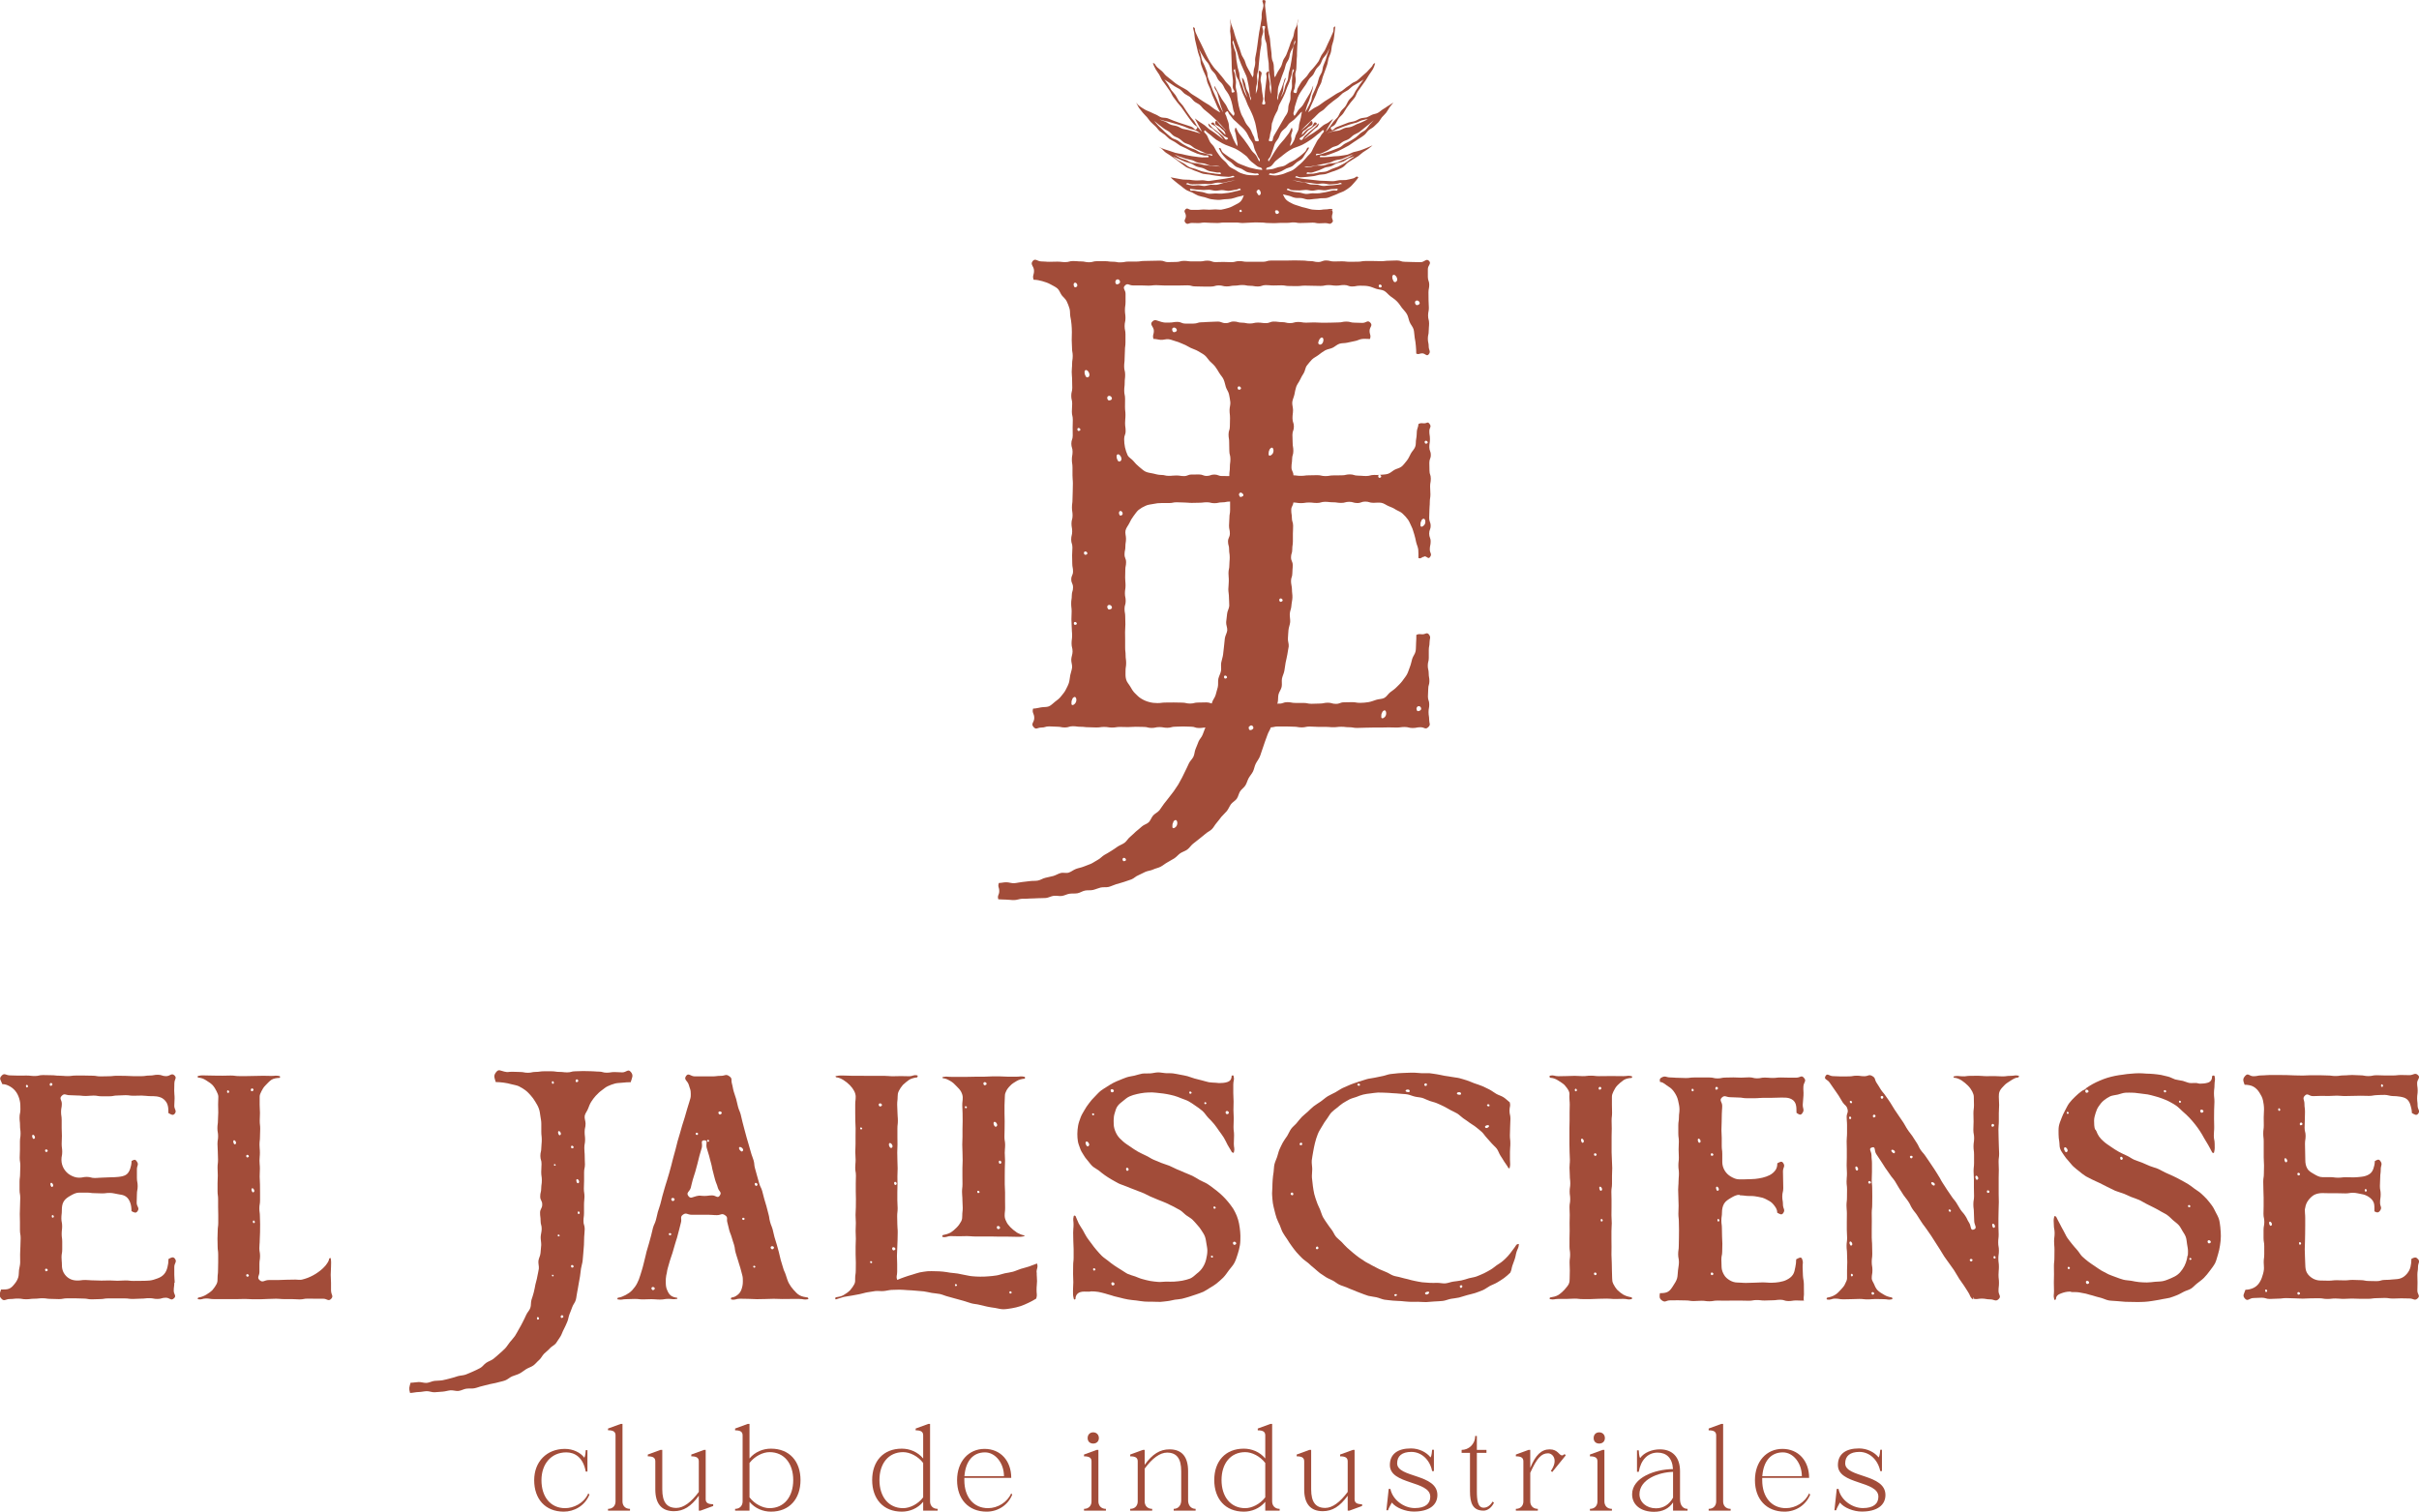 <?xml version="1.0" encoding="UTF-8"?><svg id="b" xmlns="http://www.w3.org/2000/svg" viewBox="0 0 312.55 195.38"><defs><style>.d,.e{fill:#a24c39;}.e{fill-rule:evenodd;}</style></defs><g id="c"><path class="d" d="M76.01,193c-.57,1.31-1.94,1.91-2.99,1.91-1.91,0-3.06-1.49-3.06-3.61s1.27-3.6,3.21-3.6c1.08,0,2.18.63,2.51,2.48h.22v-2.77h-.22c0,.14-.05.75-.17.97h-.02c-.48-.65-1.44-1.13-2.5-1.13-2.34,0-3.97,1.64-3.97,4.05s1.42,4.06,3.82,4.06c1.3,0,2.7-.7,3.32-2.2l-.15-.16Z"/><path class="d" d="M80.43,194.05v-10.03h-.22l-1.65.6v.22c.69,0,.97.2.97.66v8.55c0,.49-.31.95-.97.95v.23h2.84v-.23c-.66,0-.97-.46-.97-.95Z"/><path class="d" d="M91.18,193.75v-6.37h-.22l-1.64.6v.23c.68,0,.97.19.97.65v3.95c-.99,1.34-1.99,2.07-2.9,2.07-1.24,0-1.82-.76-1.82-2.4v-5.1h-.23l-1.64.6v.23c.69,0,.97.19.97.65v3.62c0,1.86.81,2.82,2.41,2.82,1.22,0,2.21-.6,3.21-2v1.93h.22l1.64-.6v-.23c-.68,0-.97-.19-.97-.65Z"/><path class="d" d="M99.61,187.22c-1,0-2.05.4-2.77,1.27v-4.47h-.22l-1.64.6v.23c.68,0,.97.19.97.65v8.55c0,.49-.32.95-.97.95v.23h1.86v-1.14c.72.87,1.77,1.27,2.77,1.27,2.4,0,3.82-1.66,3.82-4.08s-1.42-4.06-3.82-4.06ZM99.43,194.91c-.85,0-1.91-.51-2.59-1.4v-4.44c.68-.89,1.74-1.4,2.59-1.4,1.91,0,3.06,1.49,3.06,3.61s-1.15,3.63-3.06,3.63Z"/><path class="d" d="M120.17,194.05v-10.03h-.22l-1.64.6v.23c.69,0,.97.19.97.65v2.99c-.72-.87-1.76-1.27-2.76-1.27-2.41,0-3.83,1.64-3.83,4.06s1.42,4.08,3.83,4.08c1,0,2.04-.4,2.76-1.27v1.14h1.87v-.23c-.66,0-.98-.46-.98-.95ZM119.28,193.51c-.67.89-1.73,1.4-2.59,1.4-1.91,0-3.06-1.51-3.06-3.63s1.15-3.61,3.06-3.61c.86,0,1.92.51,2.59,1.4v4.44Z"/><path class="d" d="M130.65,193c-.48,1.12-1.72,1.91-2.99,1.91-1.85,0-3.06-1.42-3.06-3.61v-.3h6.06c0-2.23-1.4-3.75-3.45-3.75s-3.55,1.61-3.55,4.05,1.47,4.06,3.82,4.06c1.48,0,2.76-.85,3.31-2.2l-.14-.16ZM127.27,187.7c1.34,0,2.45,1.39,2.45,3.08h-5.11c.15-1.96,1.11-3.08,2.66-3.08Z"/><path class="d" d="M141.25,185.11c-.43,0-.72.3-.72.74s.29.71.72.71.73-.28.73-.71-.3-.74-.73-.74ZM141.92,194.05v-6.67h-.22l-1.64.6v.23c.68,0,.97.19.97.65v5.19c0,.49-.32.95-.97.95v.23h2.83v-.23c-.65,0-.97-.46-.97-.95Z"/><path class="d" d="M153.51,193.91v-3.78c0-1.86-.8-2.82-2.4-2.82-1.23,0-2.21.6-3.21,2v-1.93h-.23l-1.64.6v.23c.69,0,.97.19.97.65v5.19c0,.49-.31.95-.97.95v.23h2.84v-.23c-.66,0-.97-.46-.97-.95v-4.25c.98-1.34,1.98-2.07,2.89-2.07,1.24,0,1.83.76,1.83,2.4v3.78c0,.57-.32,1.09-.97,1.09v.23h2.83v-.23c-.65,0-.97-.52-.97-1.09Z"/><path class="d" d="M164.37,194.05v-10.03h-.22l-1.64.6v.23c.68,0,.97.19.97.65v2.99c-.72-.87-1.77-1.27-2.77-1.27-2.4,0-3.82,1.64-3.82,4.06s1.42,4.08,3.82,4.08c1,0,2.05-.4,2.77-1.27v1.14h1.86v-.23c-.65,0-.97-.46-.97-.95ZM163.48,193.51c-.68.89-1.74,1.4-2.59,1.4-1.91,0-3.06-1.51-3.06-3.63s1.15-3.61,3.06-3.61c.85,0,1.91.51,2.59,1.4v4.44Z"/><path class="d" d="M175.02,193.75v-6.37h-.22l-1.65.6v.23c.69,0,.98.19.98.65v3.95c-.99,1.34-1.99,2.07-2.9,2.07-1.24,0-1.82-.76-1.82-2.4v-5.1h-.23l-1.64.6v.23c.69,0,.97.19.97.65v3.62c0,1.86.81,2.82,2.4,2.82,1.23,0,2.21-.6,3.22-2v1.93h.22l1.64-.6v-.23c-.68,0-.97-.19-.97-.65Z"/><path class="d" d="M180.52,189.12c0-.94.61-1.48,1.84-1.48,1.31,0,2.4,1.03,2.68,2.48h.23v-2.76h-.23c0,.13-.06.74-.18.97h-.04c-.49-.62-1.43-1.14-2.52-1.14-1.75,0-2.72.76-2.72,2.15,0,2.56,5.22,1.99,5.22,4.09,0,.91-.65,1.47-2,1.47-1.45,0-2.89-1.11-3.15-2.48h-.22l-.3,2.76h.22c0-.13.35-.75.47-.97h.04c.49.64,1.72,1.14,2.81,1.14,1.99,0,3.05-.84,3.05-2.14,0-2.76-5.2-2.21-5.2-4.09Z"/><path class="d" d="M192.85,194.06c-.31.52-.71.79-1.16.79-.76,0-.87-.97-.87-2.13v-4.96h1.24v-.38h-1.24v-1.8h-.22c0,1.09-.85,1.8-1.75,1.8v.38h1.08v4.96c0,1.54.36,2.51,1.76,2.51.52,0,1.06-.41,1.34-1.03l-.18-.14Z"/><path class="d" d="M202.16,187.91c-.13.13-.25.18-.34.18-.38,0-.53-.78-1.59-.78s-1.83.72-2.51,2.4v-2.33h-.22l-1.64.6v.23c.69,0,.97.19.97.65v5.19c0,.49-.31.95-.97.95v.23h2.84v-.23c-.66,0-.98-.46-.98-.95v-3.71c.84-1.86,1.42-2.52,2.29-2.52.64,0,1.36.88.37,2.28l.18.14,1.74-2.15-.14-.18Z"/><path class="d" d="M206.63,185.11c-.44,0-.72.3-.72.74s.28.71.72.71.73-.28.73-.71-.3-.74-.73-.74ZM207.3,194.05v-6.67h-.23l-1.64.6v.23c.69,0,.97.19.97.65v5.19c0,.49-.31.95-.97.95v.23h2.84v-.23c-.66,0-.97-.46-.97-.95Z"/><path class="d" d="M217.07,193.75v-3.62c0-1.86-1.02-2.82-2.6-2.82-1.05,0-2.05.43-2.54,1.11h-.03c-.12-.23-.16-.84-.16-.98h-.23v2.77h.23c.26-1.54,1.18-2.48,2.42-2.48,1.14,0,1.92.67,2,2.13-2.33.02-5.28,1.09-5.28,3.26,0,1.36,1.12,2.26,2.83,2.26,1.1,0,1.92-.41,2.46-1.21v1.06h1.87v-.23c-.6,0-.97-.48-.97-1.25ZM216.17,193.55c-.49.9-1.27,1.38-2.21,1.38-1.21,0-2.13-.78-2.13-1.82,0-1.89,2.41-2.84,4.34-2.89v3.33Z"/><path class="d" d="M222.64,194.05v-10.03h-.23l-1.64.6v.23c.69,0,.97.19.97.65v8.55c0,.49-.31.95-.97.95v.23h2.84v-.23c-.66,0-.97-.46-.97-.95Z"/><path class="d" d="M233.74,193c-.48,1.12-1.72,1.91-2.99,1.91-1.85,0-3.06-1.42-3.06-3.61v-.3h6.06c0-2.23-1.4-3.75-3.45-3.75s-3.55,1.61-3.55,4.05,1.48,4.06,3.82,4.06c1.48,0,2.76-.85,3.32-2.2l-.15-.16ZM230.36,187.7c1.34,0,2.45,1.39,2.45,3.08h-5.11c.15-1.96,1.11-3.08,2.66-3.08Z"/><path class="d" d="M238.41,189.12c0-.94.61-1.48,1.84-1.48,1.31,0,2.4,1.03,2.69,2.48h.22v-2.76h-.22c0,.13-.06.74-.18.97h-.05c-.49-.62-1.43-1.14-2.52-1.14-1.75,0-2.72.76-2.72,2.15,0,2.56,5.23,1.99,5.23,4.09,0,.92-.66,1.47-2,1.47-1.45,0-2.9-1.11-3.15-2.48h-.23l-.3,2.76h.23c0-.13.34-.75.46-.97h.04c.5.64,1.72,1.14,2.81,1.14,1.99,0,3.05-.84,3.05-2.14,0-2.76-5.2-2.21-5.2-4.09Z"/><path class="d" d="M42.77,166.84v-1.04c0-.52-.04-.52-.04-1.05s.04-.52.04-1.05.04-.52-.03-1.04c-.02-.13-.11-.08-.21,0-.02.29-.21.55-.45.87-.27.32-.57.6-.97.88-.4.29-.84.53-1.34.73-.27.09-.52.19-.78.24-.27.05-.54-.01-.82-.01-.57,0-.57.02-1.15.02s-.57.04-1.15.04h-1.15c-.57,0-.75.39-1.18.01-.38-.35-.02-.55-.02-1.06s0-.52,0-1.03.08-.51.08-1.03-.09-.51-.09-1.02.05-.52.05-1.03.04-.52.04-1.03.01-.51.01-1.03-.03-.51-.03-1.02-.07-.52-.07-1.03.09-.52.09-1.03,0-.51,0-1.02-.01-.51-.01-1.03-.04-.51-.04-1.03.03-.51.03-1.02-.05-.52-.05-1.03.05-.52.05-1.03-.05-.52-.05-1.03.06-.52.06-1.03.03-.52.03-1.03-.06-.51-.06-1.03.03-.52.03-1.03-.04-.52-.04-1.04v-1.04c0-.22.09-.45.23-.71.13-.27.29-.53.53-.77.24-.24.47-.51.76-.71.32-.2.72-.23,1.06-.25.09-.07.08-.21-.02-.23-.52-.11-.52-.02-1.05-.02s-.52-.02-1.04-.02-.53.02-1.05.02-.53.02-1.05.02-.53,0-1.05,0-.52-.07-1.05-.07-.52.02-1.05.02-.52-.01-1.05-.01-.53-.02-1.05-.02-.54-.05-1.06.06c-.05.01-.08.05-.08.09,0,.05.03.1.08.13.37.02.68.13.99.33.29.2.62.38.85.62.22.24.39.52.52.79.13.26.24.5.24.72,0,.51-.03.51-.03,1.02s.02.51.02,1.02-.04.51-.04,1.02-.07.51-.07,1.02.09.51.09,1.02-.08.5-.08,1.01.04.51.04,1.02.03.51.03,1.02-.06.51-.06,1.02.03.51.03,1.02-.03.51-.03,1.01v1.02c0,.51.07.51.07,1.02v1.02c0,.51.02.51.02,1.02v1.02c0,.51-.07.51-.07,1.02s-.03.51-.03,1.02.02.51.02,1.02.07.51.07,1.02v1.03c0,.51-.02.51-.02,1.03s-.06.51-.06,1.02c0,.22.01.48-.12.74-.13.26-.31.51-.53.78-.23.24-.54.44-.83.62-.31.18-.63.3-1,.36-.05.03-.09.09-.09.14,0,.03.02.06.06.07.5.1.51-.09,1.02-.09s.5.08,1.01.08h3.02c.5,0,.5-.02,1-.02s.51.04,1.01.04.51,0,1.01,0,.5-.04,1.01-.04.5-.03,1.01-.03.51.05,1.01.05h1.01c.51,0,.51.04,1.01.04s.51-.1,1.01-.1.51.01,1.02.01.5,0,1.01,0,.66.39,1.02.02c.36-.37,0-.52,0-1.04ZM29.58,141.19s-.08.06-.13.06-.08-.04-.09-.07c0-.05-.04-.1-.02-.15.01-.03,0-.04.02-.07.13-.16.32.11.22.23ZM30.48,147.79c-.03.06-.08.11-.14.1-.06,0-.11-.05-.13-.11-.03-.08-.08-.15-.06-.24,0-.05-.02-.05,0-.1.12-.26.44.17.33.35ZM32.12,164.94s-.1.06-.16.06-.1-.03-.11-.07c-.02-.05-.06-.1-.03-.15.01-.03,0-.04.02-.06.16-.17.41.1.28.22ZM32.12,149.52s-.1.07-.16.07c-.06,0-.1-.04-.11-.07-.02-.05-.06-.1-.03-.15.01-.04,0-.04.02-.07.16-.17.41.11.28.22ZM32.43,140.95c-.01-.05-.05-.1-.01-.16.02-.03,0-.04.03-.07.19-.18.4.12.25.24-.05.04-.11.07-.17.07s-.1-.04-.1-.08ZM32.57,153.99c-.03-.08-.09-.16-.07-.24.01-.05-.02-.06,0-.1.13-.27.44.16.34.35-.03.05-.08.1-.15.1-.06-.01-.11-.06-.12-.11ZM32.91,158.01s-.08.07-.12.07c-.05-.01-.08-.04-.09-.07-.01-.05-.05-.1-.02-.15,0-.04-.01-.04,0-.07.13-.17.33.1.22.22Z"/><path class="d" d="M104.38,167.69c-.38-.05-.74-.12-1.05-.28-.31-.17-.55-.44-.8-.72-.23-.25-.44-.54-.62-.88-.15-.3-.25-.64-.37-1.01-.15-.49-.23-.47-.36-.96-.14-.5-.16-.49-.3-.99-.14-.49-.1-.5-.24-1-.14-.49-.13-.49-.27-.99-.14-.49-.16-.49-.3-.98-.14-.49-.1-.5-.24-1-.14-.49-.2-.48-.33-.97-.14-.5-.07-.52-.21-1.01-.14-.5-.13-.5-.26-1-.14-.49-.15-.49-.29-.98-.14-.5-.12-.5-.26-1-.14-.49-.24-.47-.38-.96q-.14-.49-.28-.99c-.14-.49-.13-.49-.27-.98-.14-.5-.04-.52-.18-1.02-.14-.49-.19-.48-.33-.98q-.14-.49-.28-.98c-.14-.5-.15-.5-.29-.99-.14-.5-.13-.5-.27-1-.14-.49-.12-.5-.26-.99-.14-.5-.1-.51-.24-1.01-.14-.49-.2-.47-.34-.97-.14-.49-.1-.51-.24-1-.14-.5-.18-.49-.32-.99-.14-.5-.09-.51-.23-1.01-.14-.5.09-.66-.34-.96-.45-.33-.54-.05-1.1-.05s-.55.07-1.11.07h-1.12c-.56,0-.56,0-1.12,0s-.82-.51-1.14-.05c-.34.49.2.59.36,1.16.16.58.25.56.25,1.16.01.53-.05.53-.19,1.04-.14.5-.17.5-.31,1.01q-.14.5-.29,1.01c-.14.51-.18.5-.32,1.01q-.15.51-.29,1.02c-.14.51-.16.5-.3,1.01-.15.51-.11.52-.26,1.03q-.14.51-.28,1.02c-.15.51-.12.51-.26,1.02q-.14.51-.28,1.02c-.14.51-.16.5-.3,1.01-.15.51-.17.5-.31,1.01q-.14.51-.29,1.02c-.14.51-.11.52-.26,1.03-.14.5-.17.49-.32,1-.14.51-.1.53-.25,1.04-.14.51-.22.48-.37.99-.14.51-.11.52-.25,1.03s-.14.51-.28,1.02q-.15.51-.3,1.02c-.14.51-.1.52-.25,1.04-.14.51-.11.52-.26,1.03-.14.52-.16.51-.31,1.02-.11.37-.24.71-.4,1.01-.17.35-.4.63-.62.88-.25.28-.55.47-.86.64-.31.16-.63.31-1,.35-.08.06-.11.2-.02.22.54.1.55-.03,1.1-.03s.54-.03,1.09-.03.54.06,1.08.06.55-.03,1.1-.03.54.05,1.09.05.55-.09,1.09-.09.55.1,1.09,0c.1-.02.08-.09,0-.15-.31-.03-.58-.12-.8-.29-.21-.16-.35-.42-.47-.71-.16-.35-.17-.69-.17-1.07,0-.26,0-.53.06-.81.13-.49.07-.5.21-.99q.14-.49.28-.97c.14-.49.18-.48.32-.96q.14-.49.28-.97c.13-.49.16-.48.3-.97.14-.49.12-.5.26-.98.14-.49.11-.5.25-.99.14-.49-.16-.72.26-1.02.44-.32.57.01,1.11.01h2.18c.55,0,.55.05,1.1.05s.62-.3,1.06.02c.42.29.15.45.29.94.14.49.11.5.24.98.14.49.19.47.33.96.13.49.16.48.3.96.14.49.06.51.2,1,.13.49.16.48.3.97.13.49.16.48.3.97.13.49.12.49.26.98.08.28.07.56.07.82,0,.38-.07.71-.2,1.06-.12.3-.29.5-.5.66-.22.17-.46.3-.77.33-.08.06-.11.23-.01.25.54.1.56-.1,1.1-.1s.55.02,1.1.02.55.04,1.09.04.55-.02,1.1-.02.54-.03,1.09-.03.55.03,1.1.03.55-.01,1.1-.01.55,0,1.1,0,.56.14,1.1.04c.1-.02.08-.15,0-.2ZM84.43,166.72c-.07.03-.13.01-.16-.03-.03-.05-.1-.08-.09-.16,0-.04-.02-.04-.01-.08.12-.26.51-.06.42.13-.03.06-.09.12-.16.14ZM86.6,159.65c-.05.02-.09,0-.11-.02-.03-.04-.08-.07-.07-.12,0-.03-.02-.03,0-.06.09-.19.38-.04.31.1-.02.04-.07.08-.12.1ZM86.99,155.21c-.07.03-.13,0-.16-.03-.03-.05-.1-.09-.09-.16,0-.04-.03-.04,0-.08.11-.26.51-.06.41.13-.02.05-.08.12-.15.14ZM91.36,147.39c.07-.17.33-.04.26.08-.02.04-.05.08-.1.09-.04.02-.08,0-.1-.02-.02-.03-.07-.05-.06-.1,0-.03,0-.03,0-.05ZM89.89,146.48c.08-.19.37-.05.3.09-.02.04-.06.09-.11.11-.05.01-.1,0-.12-.03-.03-.03-.08-.06-.07-.11,0-.03-.01-.03,0-.06ZM93,154.51c-.29.42-.48-.02-.98-.02s-.51.07-1.02.07-.51-.1-1.01.02c-.55.13-.76.39-1.06-.03-.31-.43.17-.53.32-1.04.14-.52.11-.53.26-1.04.14-.51.17-.5.32-1.02.14-.51.13-.51.28-1.03.14-.52.12-.52.26-1.04q.15-.51.3-1.03c.15-.52-.22-.97.32-.98.53-.01.18.46.32.97.15.52.16.51.31,1.03.14.51.12.51.27,1.03.14.51.09.53.24,1.04.14.52.12.52.27,1.04.15.51.21.5.35,1.02.15.51.56.57.25,1.01ZM93.08,144.03c-.07.02-.13.01-.15-.03-.04-.05-.11-.09-.1-.16,0-.04-.02-.04-.01-.08.12-.26.52-.06.42.13-.03.05-.09.12-.16.14ZM95.52,148.5c-.02-.06-.04-.06-.04-.12.02-.35.57,0,.54.25,0,.07-.06.15-.13.18-.07.02-.15-.02-.19-.07-.07-.08-.16-.14-.18-.24ZM96.08,157.66c-.05.02-.09,0-.11-.02-.03-.04-.08-.06-.07-.11,0-.03-.02-.03,0-.06.08-.19.37-.05.3.09-.02.04-.06.09-.11.1ZM97.49,163.83s-.09,0-.1-.02c-.03-.03-.07-.05-.07-.1,0-.03,0-.03,0-.05.07-.17.33-.04.27.08-.02.04-.06.08-.1.09ZM97.74,153.26c-.06.02-.11,0-.13-.04-.03-.05-.09-.09-.09-.16,0-.04-.02-.04,0-.08.07-.24.41-.02.35.15-.02.06-.07.11-.12.13ZM99.83,161.45c-.07.02-.13,0-.15-.04-.04-.05-.11-.08-.1-.15,0-.04-.02-.04-.01-.08.12-.26.52-.07.42.12-.03.06-.09.12-.16.15Z"/><path class="d" d="M131.37,159.27c-.3-.2-.59-.43-.82-.67-.24-.25-.44-.5-.54-.76-.14-.26-.2-.51-.2-.73,0-.51.06-.51.06-1.01s-.01-.51-.01-1.02,0-.5,0-1.01-.04-.51-.04-1.02,0-.5,0-1.01.01-.51.01-1.02.03-.51.03-1.02-.04-.51-.04-1.02.05-.51.05-1.02-.09-.51-.09-1.02.02-.5.02-1.01.01-.51.01-1.02-.02-.51-.02-1.03,0-.51,0-1.02.04-.51.04-1.03c0-.22,0-.47.14-.73.1-.27.31-.54.55-.78.23-.26.55-.44.85-.62.31-.18.68-.27,1.02-.29.09-.07.07-.23-.03-.25-.52-.11-.52-.01-1.05-.01h-1.05c-.53,0-.53-.04-1.05-.04s-.53,0-1.05,0-.53.04-1.06.04h-1.04c-.53,0-.53.02-1.06.02s-.53,0-1.05,0h-1.06c-.53,0-.53-.08-1.05.02-.11.03-.09.1,0,.16.35.02.64.18.96.36.32.18.55.41.79.67.24.24.46.46.6.73.13.26.2.5.2.72,0,.51-.06.51-.06,1.02s.04.51.04,1.02.01.5.01,1.01-.02.51-.02,1.01,0,.51,0,1.02-.03.51-.03,1.02.03.51.03,1.02.02.51.02,1.02-.03.5-.03,1.01,0,.51,0,1.02.01.51.01,1.02-.06.51-.06,1.02.05.51.05,1.02.04.52.04,1.03-.06.51-.06,1.02c0,.22,0,.47-.14.73-.14.26-.32.53-.56.78-.24.24-.5.48-.82.68-.32.16-.64.26-.99.32-.08.06-.12.22-.02.24.51.1.53-.11,1.06-.11s.52.02,1.05.02.53-.02,1.05-.02.53.05,1.05.05h2.1c.53,0,.53.02,1.06.02h1.05c.53,0,.53.02,1.06.02s.53.03,1.05-.07c.1-.02.05-.06-.03-.12-.34-.06-.65-.22-.96-.38ZM124.91,143.17s-.07.05-.12.06c-.05,0-.08-.02-.09-.05-.02-.04-.05-.07-.03-.11,0-.03,0-.03,0-.06.12-.14.34.06.24.16ZM126.55,154.12s-.08.07-.14.07c-.05,0-.09-.02-.1-.05-.02-.05-.06-.09-.04-.13,0-.03,0-.04,0-.06.14-.16.38.06.27.17ZM127.44,140.16s-.11.09-.18.1c-.08,0-.13-.03-.15-.08-.02-.05-.07-.11-.04-.17.01-.04,0-.05.01-.08.18-.22.51.07.36.23ZM128.65,145.62c-.07,0-.14-.06-.17-.12-.04-.09-.11-.18-.1-.28,0-.06-.03-.07,0-.13.12-.33.55.15.45.39-.03.07-.09.13-.17.14ZM129.18,158.76c-.04.05-.12.09-.19.09-.07,0-.13-.03-.14-.07-.02-.06-.08-.11-.05-.18.01-.04,0-.04.01-.08.18-.22.51.08.37.24ZM129.36,150.32s-.09.08-.15.09c-.06,0-.1-.04-.11-.08-.02-.06-.07-.11-.04-.18,0-.04-.01-.04,0-.08.14-.21.41.09.3.25ZM133.93,164.44c0-.57.23-.61.06-1.15-.35.14-.72.28-1.04.39-.36.13-.71.19-1.04.3-.36.11-.69.28-1.02.37-.37.1-.73.14-1.07.21-.37.08-.71.22-1.04.27-.38.06-.74.1-1.07.12-.38.04-.74.04-1.08.04s-.67-.02-.97-.05c-.34-.02-.66-.11-.96-.16-.33-.05-.64-.14-.95-.19-.32-.06-.65-.06-.97-.11-.31-.05-.63-.11-.95-.14-.31-.03-.63-.05-.97-.05-.32,0-.66-.03-1.02,0-.31.04-.65.08-1,.15-.31.07-.63.19-.97.29-.31.08-.63.19-.98.31-.3.1-.63.23-.96.37-.18-.48-.01-.52-.01-1.04v-1.02c0-.52-.03-.52-.03-1.03s.04-.51.04-1.03.04-.51.04-1.03.02-.51.02-1.02-.05-.52-.05-1.03-.02-.52-.02-1.03.06-.52.06-1.03-.04-.51-.04-1.03,0-.51,0-1.02.02-.51.02-1.03-.01-.51-.01-1.03.03-.51.03-1.03-.03-.51-.03-1.02-.02-.52-.02-1.04.03-.51.03-1.03-.01-.51-.01-1.03,0-.51,0-1.03.06-.51.06-1.03-.05-.52-.05-1.03-.04-.52-.04-1.04.06-.52.06-1.04c0-.22.02-.46.15-.72.13-.27.32-.55.53-.79.26-.24.53-.47.82-.67.32-.18.67-.26,1.01-.3.08-.07.13-.24.02-.26-.51-.11-.53.11-1.06.11s-.52-.02-1.04-.02-.53.02-1.05.02-.53-.05-1.05-.05-.53,0-1.05,0h-1.05c-.52,0-.52-.01-1.05-.01h-1.05c-.53,0-.53-.03-1.05-.03s-.54-.03-1.05.07c-.11.03-.06.08.02.15.35.04.66.18.95.36.32.2.58.42.82.66.24.24.43.5.57.77.13.26.19.5.19.72,0,.51-.06.51-.06,1.02s0,.51,0,1.02.01.51.01,1.02.04.51.04,1.02-.01.51-.01,1.02,0,.51,0,1.02-.03.51-.03,1.02.04.51.04,1.02-.05.51-.05,1.02.09.51.09,1.02-.02.5-.02,1.01,0,.51,0,1.02.02.51.02,1.02-.01.51-.01,1.02-.04.51-.04,1.02.04.51.04,1.02-.03.52-.03,1.03.03.51.03,1.02-.03.51-.03,1.02,0,.51,0,1.02.03.51.03,1.03-.01.51-.01,1.03-.08.51-.08,1.02c0,.22.03.48-.1.74-.14.26-.31.52-.55.79-.24.24-.53.45-.85.63-.29.18-.66.23-1.01.29-.08.06-.09.24.01.27.34-.09.69-.24,1.02-.32.34-.08.69-.1,1.02-.17.35-.07.69-.13,1.02-.19.35-.06.68-.19,1.02-.24.35-.05.69-.12,1.02-.16.36-.04.71.03,1.05,0,.35-.02.69-.13,1.03-.15.35-.01.69-.03,1.03-.03.36,0,.71.04,1.05.06.36.01.71.04,1.06.07.35.03.71.05,1.05.09.36.05.7.14,1.04.2.35.06.71.07,1.04.14.36.08.68.24,1.01.32.35.09.68.19,1.01.28.35.1.69.19,1.02.28.35.1.68.22,1.01.32.34.1.7.1,1.03.19.35.09.69.17,1.02.24.35.07.69.13,1.03.17.35.05.69.17,1.04.17.38,0,.75-.07,1.13-.13.37-.06.73-.15,1.11-.27.34-.12.69-.26,1.05-.44.32-.15.65-.33.99-.54.15-.54.03-.56.04-1.12,0-.57.05-.57.06-1.13,0-.57-.05-.57-.04-1.13ZM111.39,145.91s-.08.06-.12.06c-.05,0-.08-.02-.1-.05,0-.04-.05-.07-.03-.11,0-.03,0-.03,0-.05.12-.15.33.05.24.15ZM112.68,163.19s-.08.05-.12.06c-.05,0-.08-.02-.1-.05,0-.04-.05-.07-.03-.11,0-.03,0-.03,0-.06.12-.14.33.06.24.16ZM113.92,142.9c-.04.05-.11.09-.19.1-.07,0-.12-.03-.14-.08s-.08-.11-.05-.17c0-.04-.01-.05.02-.08.18-.22.51.08.36.23ZM115.13,148.36c-.07,0-.14-.05-.17-.12-.04-.09-.11-.18-.1-.28,0-.06-.03-.06,0-.13.12-.33.55.15.45.39-.03.07-.09.14-.17.14ZM115.66,161.5c-.05.05-.12.09-.19.1-.08,0-.13-.04-.14-.08-.03-.06-.08-.11-.05-.18.01-.03,0-.04.01-.08.18-.21.51.08.37.24ZM115.69,153.15c-.06,0-.1-.03-.11-.08-.02-.06-.07-.11-.05-.18.01-.03,0-.04.01-.08.14-.21.41.09.29.25-.03.04-.08.08-.14.09ZM123.63,166.15s-.07.06-.12.07c-.05,0-.08-.02-.09-.05-.02-.04-.05-.07-.03-.12,0-.02-.01-.03,0-.05.12-.14.34.05.24.15ZM130.69,167.11s-.08.07-.13.07c-.06.01-.09-.02-.11-.05-.01-.04-.05-.08-.03-.13.01-.03,0-.03.01-.06.13-.16.37.06.26.17Z"/><path class="d" d="M160.18,158.67c-.05-.37-.11-.71-.21-1.04-.1-.35-.23-.67-.39-.98-.15-.32-.34-.61-.56-.89-.2-.27-.42-.54-.65-.79s-.47-.49-.73-.72c-.25-.22-.52-.43-.8-.64-.27-.2-.53-.42-.83-.6-.3-.19-.66-.31-.98-.49-.32-.18-.62-.39-.95-.55-.33-.16-.68-.28-1.02-.43-.33-.14-.66-.3-1.01-.43-.34-.14-.65-.33-.98-.46-.34-.14-.69-.22-1.02-.36-.33-.14-.67-.27-.99-.41-.34-.14-.63-.37-.95-.51-.37-.18-.73-.34-1.07-.53-.36-.2-.68-.43-1-.65-.34-.23-.68-.44-.96-.7-.27-.23-.51-.47-.69-.74-.18-.28-.32-.59-.41-.92-.09-.32-.09-.65-.09-1.01,0-.34.04-.66.14-.97.09-.32.18-.65.38-.92.19-.26.46-.46.74-.68.24-.2.49-.42.81-.56.28-.13.61-.22.95-.3.3-.07.63-.13.98-.17.31-.03.64-.04.99-.04.32,0,.64.07.95.09.32.03.63.07.95.13.3.06.61.12.93.21.32.09.63.21.94.34.3.13.63.21.93.38.29.16.57.35.85.55.31.21.63.43.93.69.28.24.48.59.75.88.26.27.54.53.79.85.21.26.41.56.62.86.19.28.42.55.61.87.18.29.32.62.49.94.16.31.37.58.53.91.1.08.24.17.28.04.13-.53-.01-.55-.01-1.1s.03-.54.03-1.09-.07-.55-.07-1.09.03-.55.03-1.1-.04-.54-.04-1.09.02-.54.02-1.09-.04-.55-.04-1.1v-1.1c0-.55.17-.56.04-1.1-.04-.13-.18-.1-.26,0,0,.42-.19.67-.59.79-.32.1-.66.12-1.03.12-.13,0-.27-.02-.42-.04-.29-.02-.59-.02-.9-.07-.28-.05-.56-.16-.87-.23-.34-.08-.68-.17-.98-.25-.3-.1-.6-.21-.91-.3-.3-.08-.62-.13-.93-.19s-.62-.13-.94-.17c-.31-.04-.64-.01-.96-.03-.31-.02-.63-.1-.95-.1-.35,0-.69.11-1.03.13-.35.03-.7-.02-1.04.03-.34.06-.67.18-1,.26-.34.08-.69.11-1.01.22-.31.1-.59.23-.87.34-.3.12-.59.24-.86.38-.28.14-.54.32-.8.48-.26.17-.53.32-.78.51-.3.23-.54.52-.81.79-.27.26-.51.54-.73.84-.23.3-.44.6-.62.93-.18.31-.37.61-.49.95-.12.33-.25.67-.31,1.02s-.1.71-.1,1.07c0,.33.02.65.07.95.05.32.18.61.28.9.1.31.26.57.43.83.16.27.33.53.55.76.21.24.39.52.63.74.24.21.55.35.81.55.25.19.49.42.77.6.26.17.53.37.82.53.32.17.63.37.97.54.33.16.69.25,1.03.4.34.16.69.26,1.04.41.34.14.68.27,1.03.4.35.13.66.34,1,.48.34.14.68.28,1.02.43s.69.25,1.02.41c.34.16.67.32.99.48.29.15.58.31.85.47.28.18.49.44.75.63.26.19.55.34.79.55.24.22.44.48.65.71.22.23.39.46.55.72.16.26.34.5.44.79.1.28.14.59.19.9.04.29.12.59.12.9,0,.41-.08.79-.16,1.14-.09.38-.24.72-.44,1.03-.2.32-.46.58-.78.82-.25.21-.5.47-.84.62-.3.12-.65.2-1.02.28-.32.07-.67.08-1.03.12-.33.03-.68,0-1.05,0-.35,0-.69.07-1.03.04s-.68-.06-1.02-.12c-.34-.06-.67-.15-1-.24-.33-.08-.64-.23-.96-.35-.32-.11-.66-.19-.97-.33-.3-.15-.57-.37-.87-.54-.29-.17-.57-.36-.86-.55-.28-.19-.55-.4-.82-.62-.26-.21-.56-.39-.8-.63s-.47-.5-.69-.76c-.23-.25-.42-.53-.63-.81-.2-.27-.42-.54-.61-.83-.18-.28-.33-.59-.5-.9-.17-.29-.38-.56-.54-.87-.15-.31-.27-.64-.41-.96-.1-.08-.21-.1-.24.02-.12.52-.02.53-.02,1.06s-.05.53-.05,1.06.02.54.02,1.07.04.54.04,1.07v1.07c0,.53-.06.53-.06,1.06s-.01.54-.01,1.07.03.54.03,1.07-.04.54-.04,1.08-.02.54.1,1.06c.03.13.15.12.22.02,0-.41.2-.73.59-.87.32-.12.74-.07,1.19-.07.13,0,.13-.04.26-.04.29,0,.6.02.91.07.29.04.58.14.88.21.29.08.6.19.86.25.33.13.69.18,1.05.28.34.1.69.17,1.05.24.35.06.71.09,1.08.13.35.04.7.12,1.07.14.36.02.72.02,1.09.02.32,0,.63.03.94.02.32-.02.63-.07.93-.1.32-.03.62-.13.93-.18.31-.04.62-.06.92-.12.31-.07.61-.17.9-.25.33-.1.64-.2.94-.31.32-.12.65-.21.94-.35.3-.15.58-.34.85-.51.29-.17.58-.34.83-.54.32-.25.61-.52.89-.79.28-.29.49-.62.72-.93.24-.33.53-.61.71-.96.19-.36.31-.75.43-1.13.12-.38.23-.77.29-1.17.06-.39.06-.79.06-1.21,0-.36-.05-.71-.09-1.05ZM158.38,143.66c.18-.22.51.08.36.24-.04.05-.11.09-.19.09-.07,0-.12-.03-.14-.07-.02-.06-.08-.11-.05-.18.02-.03,0-.04.02-.08ZM155.62,142.49c.12-.14.33.05.23.15-.02.03-.07.06-.12.06-.04,0-.08-.02-.09-.04-.01-.04-.05-.08-.03-.12.01-.02,0-.03.01-.05ZM153.67,141.12c.13-.16.37.06.27.17-.03.04-.09.07-.14.07-.05.01-.09-.02-.1-.05-.02-.04-.06-.08-.04-.13,0-.03-.01-.03,0-.06ZM140.71,148.02c-.03.07-.09.13-.16.14-.08,0-.14-.05-.17-.12-.04-.09-.12-.18-.11-.28,0-.06-.02-.06,0-.13.12-.33.55.15.45.39ZM141.36,144.08s-.08.06-.12.06c-.05,0-.09-.02-.1-.05-.01-.03-.05-.07-.03-.11.01-.03,0-.03.01-.05.12-.14.33.05.24.15ZM143.56,141.1c-.02-.06-.08-.11-.05-.18,0-.04-.01-.05,0-.08.19-.22.52.08.37.24-.04.04-.11.09-.19.09-.07,0-.12-.03-.14-.07ZM145.8,151.23s-.08.09-.14.09-.1-.03-.12-.07c-.01-.06-.06-.12-.04-.18.01-.04-.01-.05.01-.08.14-.22.41.09.29.24ZM141.51,164.14s-.08.06-.14.07c-.05,0-.09-.03-.1-.06-.02-.04-.06-.08-.03-.13,0-.03,0-.03,0-.06.14-.16.38.06.27.18ZM143.98,166.03c-.05.05-.12.09-.19.1-.07,0-.13-.03-.14-.08-.02-.05-.08-.11-.05-.17,0-.04-.01-.05,0-.08.18-.22.51.07.37.23ZM156.72,162.47s-.08.06-.13.06c-.04.01-.08-.02-.09-.04-.01-.04-.05-.08-.03-.12,0-.02-.01-.03,0-.05.12-.14.33.05.24.15ZM157.06,156.15s-.08.06-.13.07c-.06,0-.1-.03-.11-.06,0-.04-.05-.08-.03-.13,0-.02-.01-.03,0-.05.13-.16.37.05.26.17ZM159.69,160.79s-.11.09-.19.09c-.07.01-.12-.03-.14-.07-.02-.06-.08-.11-.05-.18.02-.04-.01-.05.02-.08.18-.22.51.08.36.24Z"/><path class="d" d="M195.93,160.87c-.15.26-.35.49-.53.74-.18.24-.35.49-.56.71-.21.22-.42.45-.66.64-.24.22-.53.37-.8.56-.26.18-.5.41-.79.57-.28.16-.56.33-.86.47-.31.14-.62.28-.94.4s-.67.15-1,.24c-.32.1-.64.21-.98.28-.35.07-.69.1-1.04.15-.34.05-.68.2-1.03.23-.35.02-.7-.07-1.05-.07-.32,0-.64.03-.96,0s-.64-.04-.96-.07c-.31-.04-.63-.11-.94-.17-.31-.05-.62-.15-.93-.23-.31-.07-.62-.14-.93-.23-.31-.1-.64-.12-.94-.23-.32-.11-.59-.33-.9-.45-.31-.13-.62-.25-.92-.39-.3-.15-.6-.3-.89-.46-.29-.17-.59-.31-.88-.48-.28-.18-.56-.36-.83-.55-.28-.2-.53-.41-.79-.62-.26-.21-.51-.44-.76-.66-.25-.23-.47-.48-.7-.73-.23-.24-.52-.43-.74-.69-.21-.25-.33-.59-.53-.86-.19-.27-.41-.52-.59-.81-.18-.28-.39-.54-.55-.84-.17-.31-.25-.67-.39-1s-.31-.64-.42-.98c-.11-.34-.25-.67-.33-1.03-.08-.34-.13-.7-.18-1.05-.05-.35-.09-.71-.12-1.07-.02-.35.04-.71.04-1.08s-.09-.75-.06-1.14c.04-.37.12-.74.18-1.12.06-.37.14-.74.23-1.12.1-.39.21-.78.36-1.14.14-.38.37-.7.57-1.05.19-.35.41-.67.65-.99.19-.25.33-.55.55-.78.22-.23.48-.41.73-.61.24-.2.48-.41.75-.59.27-.16.54-.33.83-.48.28-.14.59-.22.9-.32.29-.11.58-.24.89-.31.15-.04.3-.06.46-.09.16-.02.32-.04.48-.06.3-.04.62-.09.95-.11.3-.02.62.02.95.02s.64.04.97.06c.32.02.64.03.97.07.32.04.64.03.96.09.32.06.62.21.94.28.31.08.64.08.96.17.32.1.61.27.92.38.31.11.64.17.95.3.3.12.6.27.9.41.3.14.58.33.87.48.29.16.6.28.88.45.28.18.51.43.78.62.27.18.55.37.81.57.26.2.56.34.82.56.25.21.52.4.76.63.24.22.41.52.64.76.22.23.43.48.64.72.2.24.47.44.66.69.19.26.28.59.45.86s.35.53.51.81c.16.27.37.49.51.78.11.07.15.16.19.03.12-.51.04-.52.04-1.05v-1.06c0-.53.05-.53.05-1.06s-.06-.52-.06-1.05.03-.53.03-1.06.04-.53.04-1.07-.12-.53-.12-1.06.16-.54.04-1.06c-.28-.21-.51-.47-.81-.66-.29-.19-.64-.27-.95-.45-.3-.17-.57-.4-.89-.56-.31-.15-.62-.31-.95-.45-.32-.14-.66-.23-.99-.35-.32-.12-.64-.27-.98-.38-.31-.09-.62-.2-.94-.28-.31-.08-.65-.09-.97-.16-.32-.07-.64-.09-.96-.15-.32-.05-.64-.15-.96-.19-.32-.04-.64-.11-.97-.14-.33-.02-.65.02-.98,0-.33,0-.65-.07-.98-.07-.35,0-.7,0-1.04.02-.35.02-.7.02-1.04.05-.34.03-.69.07-1.03.11-.35.05-.67.2-1.01.26-.34.07-.68.13-1.02.21-.33.08-.69.09-1.02.19-.33.1-.67.2-.99.31-.04,0-.07.03-.11.04-.02,0-.04,0-.06.02-.03,0-.05.02-.08.03-.27.09-.55.17-.81.28-.35.14-.69.29-1.03.45-.34.16-.64.39-.97.57-.33.18-.68.32-.99.51-.32.2-.59.46-.89.67-.31.22-.64.4-.93.63-.27.21-.51.47-.76.7-.26.23-.53.44-.77.68-.24.25-.45.53-.67.79-.22.26-.51.47-.71.75-.2.28-.32.61-.5.9-.19.29-.41.56-.57.86-.15.3-.31.6-.44.91s-.19.64-.3.96c-.11.32-.26.62-.34.94-.08.33-.06.67-.11,1-.06.33-.09.66-.12,1-.02.33-.04.66-.04.99s-.06.68-.03,1.01c.03.34.04.67.09,1,.05.34.14.66.22.99.08.32.16.65.27.97.11.31.27.61.41.92.13.3.22.64.38.93.16.3.38.58.57.87.18.29.36.58.57.86.2.28.41.56.63.82.22.26.47.5.71.75.24.25.55.42.81.65.26.23.5.47.78.68.25.2.48.44.74.63.26.18.53.36.81.54.27.17.59.27.87.43.28.15.53.38.83.52.29.14.61.21.91.34.29.13.59.26.9.37.3.12.59.26.9.36.34.12.67.27,1.02.37.35.09.71.11,1.06.19s.69.25,1.04.31c.36.06.72.07,1.08.12.35.04.72.03,1.08.06.35.03.71.08,1.07.09.36.02.72,0,1.08,0s.71.05,1.07.04c.35-.02.71-.05,1.07-.08.35-.03.71-.02,1.07-.07.35-.04.69-.2,1.05-.27.35-.06.72-.09,1.07-.17.35-.09.69-.22,1.04-.31.34-.1.7-.16,1.03-.27.34-.12.68-.24,1.01-.38.33-.15.61-.38.92-.55.32-.16.65-.27.94-.45.29-.19.6-.35.87-.56.28-.21.55-.45.8-.69.2-.43.13-.46.27-.91.15-.45.18-.44.32-.89.14-.45.09-.47.23-.92.15-.45.24-.43.29-.91.02-.16-.18-.06-.32.02ZM192.44,142.79s.03.09.01.14c-.02.04-.06.06-.1.05-.05-.01-.11,0-.15-.04-.02-.02-.03-.01-.05-.04-.1-.19.23-.26.29-.11ZM191.97,145.49c.08-.03.16-.09.24-.07.05,0,.05-.02.1,0,.27.11-.15.44-.34.35-.05-.03-.1-.08-.1-.15,0-.06.05-.11.1-.13ZM188.74,141.23s.06.12.03.18c-.02.05-.09.08-.15.07-.08-.01-.18.01-.25-.04-.04-.02-.05,0-.09-.04-.19-.22.33-.34.46-.17ZM184.35,140.09c.02.05.02.12,0,.17-.03.06-.08.08-.11.08-.05,0-.12.01-.15-.04-.02-.02-.04,0-.05-.04-.09-.22.26-.34.31-.17ZM182.11,140.89s.06.12.03.17c-.02.06-.09.08-.15.08-.08-.01-.18,0-.24-.04-.05-.03-.06-.01-.1-.04-.19-.22.33-.34.46-.17ZM175.42,140.09s.05-.04.08-.04c.02,0,.04,0,.07,0,.05,0,.11.02.13.07.02.05.03.1,0,.15-.02.03-.06.05-.09.05h-.02s-.1,0-.14-.04c-.02-.03-.04-.01-.05-.04-.03-.06-.02-.11,0-.14ZM167.09,154.41s-.08.07-.11.06c-.06,0-.12,0-.15-.06-.03-.03-.04-.02-.06-.05-.08-.25.27-.32.32-.13.02.05.02.13,0,.18ZM168.23,147.93c-.02.05-.07.08-.11.07-.05,0-.11.02-.14-.03-.03-.03-.04,0-.05-.04-.09-.22.26-.34.31-.17.02.05.02.11,0,.17ZM170.31,161.39s-.09.07-.14.05c-.04-.01-.04.01-.07,0-.2-.13.02-.43.16-.32.04.03.08.08.09.14,0,.06-.01.11-.04.13ZM180.22,167.49s-.07-.07-.07-.12.03-.08.07-.09c.05,0,.1-.05.15-.03.03,0,.04,0,.06,0,.17.13-.09.33-.21.23ZM184.23,167.28c-.06-.03-.11-.08-.11-.14,0-.06.06-.11.11-.13.08-.03.16-.09.24-.07.05,0,.05-.02.1-.01.27.12-.15.45-.34.35ZM188.68,166.41s-.07-.1-.07-.16.03-.1.07-.11c.05-.02.09-.06.14-.04.04.02.04,0,.07.02.17.16-.09.42-.21.29Z"/><path class="d" d="M209.78,167.34c-.29-.18-.56-.38-.8-.62-.24-.26-.39-.53-.53-.79-.13-.26-.15-.5-.15-.72,0-.51-.03-.51-.03-1.02s-.02-.5-.02-1.01-.04-.51-.04-1.02.01-.51.01-1.02-.01-.51-.01-1.02v-1.02c0-.51.04-.51.04-1.02s-.04-.51-.04-1.01.01-.51.01-1.02v-1.02c0-.51-.02-.51-.02-1.02s.08-.5.08-1.01v-1.02c0-.51.03-.51.03-1.02s-.04-.51-.04-1.02-.04-.51-.04-1.02,0-.51,0-1.02v-1.03c0-.5.02-.5.02-1.01s-.02-.52-.02-1.03.06-.51.06-1.02-.02-.52-.02-1.03,0-.51,0-1.03c0-.22.07-.44.2-.7.14-.27.28-.55.52-.79.24-.24.5-.47.79-.67.32-.2.69-.26,1.04-.28.09-.07.09-.21-.02-.23-.51-.11-.52,0-1.05,0s-.52-.01-1.05-.01h-1.05c-.52,0-.52.01-1.05.01s-.52-.06-1.05-.06-.52.06-1.04.06-.53-.04-1.05-.04-.53.03-1.06.03-.53.02-1.05.02-.55-.18-1.07-.07c-.11.02-.09.21.01.27.38.02.68.13,1,.33.29.2.62.37.86.61.21.24.42.51.55.78.13.26.07.52.07.74,0,.51.05.51.05,1.02s-.02.51-.02,1.02v1.02c0,.51-.02.51-.02,1.02v2.03c0,.51.02.51.02,1.02s.04.51.04,1.02-.05.51-.05,1.02.04.51.04,1.02.06.51.06,1.01-.08.51-.08,1.02.07.51.07,1.02-.09.51-.09,1.02.03.51.03,1.02-.02.51-.02,1.02.01.51.01,1.02-.02.51-.02,1.02v1.02c0,.51.08.51.08,1.02s-.07.52-.07,1.03.03.51.03,1.03-.02.51-.02,1.02c0,.22,0,.48-.12.74-.13.26-.36.49-.57.75-.24.24-.5.49-.79.67-.32.18-.66.25-1.04.31-.09.05-.1.21,0,.22.51.1.52-.03,1.05-.03h1.05c.52,0,.52-.04,1.05-.04s.52.06,1.05.06.52,0,1.05,0,.52-.04,1.04-.04.53-.02,1.05-.02.53.05,1.06.05.53-.02,1.05-.02.55.14,1.06.04c.1-.02.09-.18.01-.24-.35-.06-.71-.15-1.03-.33ZM203.72,140.98s-.08.07-.13.06c-.05,0-.08-.03-.09-.07-.01-.05-.04-.09-.02-.15,0-.03,0-.03.02-.06.13-.17.32.1.22.22ZM204.62,147.59c-.02.05-.08.1-.14.1s-.11-.06-.13-.11c-.02-.08-.08-.16-.06-.24,0-.05-.02-.05,0-.1.12-.27.44.16.33.35ZM206.26,164.73s-.1.07-.16.07c-.06,0-.1-.04-.11-.08-.02-.04-.06-.09-.03-.14.01-.04,0-.04.02-.07.16-.17.41.1.28.22ZM206.26,149.32s-.1.06-.16.06-.1-.03-.11-.07c-.02-.05-.06-.1-.03-.15.01-.03,0-.04.02-.06.16-.17.41.1.28.22ZM206.57,140.75s-.05-.11,0-.16c.02-.03,0-.04.03-.07.19-.18.4.11.25.24-.05.04-.11.07-.17.07-.06-.01-.1-.04-.1-.08ZM206.71,153.78c-.03-.08-.08-.15-.07-.24,0-.05-.02-.05,0-.1.13-.26.44.17.34.35-.03.06-.08.11-.14.1-.07,0-.11-.05-.13-.11ZM207.05,157.81s-.07.06-.12.06-.08-.03-.09-.07c0-.05-.04-.1-.02-.15.01-.03,0-.04.01-.06.13-.17.33.1.22.22Z"/><path class="d" d="M260.82,139.02c-.51-.1-.53.02-1.05.02s-.52.07-1.04.07-.52-.04-1.04-.04-.52.01-1.04.01-.52-.05-1.04-.05-.52.01-1.05.01-.52.09-1.04.06c-.53-.02-.53-.1-1.04,0-.11.03-.1.11,0,.18.35.02.67.16.99.36.29.2.55.41.79.65.24.24.42.49.56.76.13.26.21.48.21.7,0,.54.02.54.02,1.07s-.07.54-.07,1.07.02.53.02,1.06-.03.54-.03,1.07.1.53.1,1.06-.08.54-.08,1.07.07.54.07,1.07v1.07c0,.53-.06.53-.06,1.07s.04.53.04,1.07v1.07c0,.53.02.53.02,1.07s-.09.53-.09,1.07.07.53.07,1.07.04.54.04,1.08.46.92-.05,1.11c-.48.19-.32-.45-.61-.88-.28-.43-.21-.47-.5-.9-.28-.43-.34-.39-.63-.82-.28-.43-.25-.45-.53-.88-.29-.43-.34-.4-.62-.83-.29-.43-.3-.42-.58-.85-.29-.43-.27-.44-.56-.87-.28-.43-.24-.46-.52-.89-.28-.43-.26-.45-.55-.88-.28-.43-.29-.42-.57-.85-.28-.43-.3-.42-.58-.85-.29-.43-.35-.39-.64-.82-.28-.43-.21-.47-.5-.9-.28-.43-.28-.44-.56-.87-.29-.43-.33-.4-.61-.83-.29-.43-.25-.46-.53-.89-.29-.43-.3-.42-.58-.85-.29-.44-.3-.43-.58-.86-.29-.43-.25-.45-.54-.88-.28-.44-.3-.42-.59-.85-.29-.44-.34-.4-.63-.83-.28-.44-.26-.45-.55-.88-.29-.44-.11-.63-.57-.88-.44-.25-.5.03-1.01.03s-.5-.07-1-.07-.51.09-1.01.09-.51.01-1.01.01-.51-.04-1.02-.04-.75-.45-.99,0c-.07.12-.07.21-.05.28.02.03.03.05.05.07.11.13.37.22.54.48.28.43.3.41.58.84.28.42.3.41.58.84.28.43.25.45.53.88.28.42.47.35.61.84.15.5-.1.53-.1,1.05s.05.52.05,1.04,0,.52,0,1.04-.05.53-.05,1.05.02.52.02,1.04,0,.52,0,1.04-.02.52-.02,1.04.04.52.04,1.04-.05.52-.05,1.04.06.52.06,1.03-.01.53-.01,1.05-.06.52-.06,1.04.05.52.05,1.04-.01.52-.01,1.04v1.05c0,.52.04.52.04,1.04s-.07.52-.07,1.04.06.52.06,1.05.03.52.03,1.04-.03.53-.03,1.05,0,.53,0,1.05c0,.22-.12.45-.25.71-.1.26-.3.48-.54.74-.23.24-.45.51-.77.69-.29.18-.63.29-1,.35-.05.03-.08.1-.08.16,0,.04.02.07.06.08.51.1.53-.11,1.05-.11s.53.09,1.05.09.52-.02,1.04-.02.52-.03,1.04-.03.52.06,1.04.06.53-.05,1.05-.05.53.02,1.05.02.54.12,1.06.02c.1-.02.07-.18-.01-.24-.37-.06-.72-.17-1.01-.35-.32-.18-.61-.36-.85-.6-.24-.26-.35-.56-.46-.82-.13-.26-.28-.48-.28-.7,0-.53.09-.53.09-1.06s-.09-.53-.09-1.06.07-.52.07-1.05-.02-.53-.02-1.06-.05-.52-.05-1.05v-1.06c0-.53.01-.53.01-1.06s-.01-.53-.01-1.06.06-.53.06-1.06.01-.53.01-1.06-.01-.53-.01-1.07-.06-.52-.06-1.05.03-.53.03-1.07,0-.53,0-1.06-.06-.53-.06-1.07-.45-.86.06-1.02c.51-.16.26.41.55.85q.3.44.59.89c.3.44.28.45.57.89.3.44.32.43.61.87s.34.41.64.85c.29.44.25.47.54.91.3.44.28.45.57.89.3.44.34.41.63.85.3.44.23.49.52.93.29.44.34.41.63.86.29.44.27.45.57.89.29.45.33.42.62.86.3.45.31.44.61.88.29.44.28.45.57.89s.28.45.57.89c.3.45.26.47.56.91.29.45.33.43.62.87.3.45.33.43.62.87.3.45.26.47.56.92.06.09.05.1.11.19.29.44.31.42.6.86.3.44.28.45.57.89s.18.54.56.91c.08.08,0-.21.12-.21.11,0-.1.13,0,.15.53.11.53-.02,1.07-.02s.55.1,1.09.1.71.34,1.1-.04c.37-.36-.02-.53-.02-1.05s.06-.52.06-1.04-.06-.52-.06-1.05.05-.52.05-1.04-.07-.52-.07-1.04.07-.52.07-1.05-.09-.52-.09-1.04.06-.52.06-1.05-.03-.52-.03-1.04v-1.04c0-.53.02-.53.02-1.05s.03-.52.03-1.04-.02-.52-.02-1.04,0-.52,0-1.04,0-.53,0-1.05.02-.52.02-1.04-.03-.53-.03-1.05.07-.52.07-1.05-.04-.52-.04-1.04-.03-.53-.03-1.05-.02-.52-.02-1.04.05-.53.05-1.05v-1.05c0-.53.04-.53.04-1.05s-.04-.53-.04-1.06c0-.22,0-.48.12-.74.13-.27.36-.51.6-.75.21-.24.54-.41.83-.61.32-.2.59-.38.96-.4.09-.06.14-.2.03-.23ZM239.3,142.46s-.04.09-.08.12c-.04.02-.09,0-.11-.02-.03-.04-.09-.06-.09-.12,0-.03-.03-.03-.02-.06.03-.21.33-.08.3.08ZM238.92,144.42s0-.04.02-.07c.13-.17.32.1.22.22-.03.04-.08.07-.13.07-.05-.01-.08-.04-.09-.08,0-.04-.04-.09-.02-.14ZM239.04,160.87c-.03-.08-.09-.16-.07-.24,0-.05-.02-.06,0-.1.13-.27.44.16.34.35-.03.05-.08.1-.14.1-.07,0-.11-.06-.13-.11ZM239.38,164.89s-.08.07-.12.07c-.05,0-.08-.04-.09-.07,0-.05-.05-.1-.02-.15.01-.04,0-.04.01-.07.13-.16.33.1.22.22ZM240.06,151.18c-.03.06-.08.1-.14.1s-.11-.05-.13-.11c-.03-.08-.08-.16-.06-.24,0-.05-.02-.05,0-.1.12-.26.44.16.33.35ZM241.82,167.1s0-.04.02-.06c.16-.17.41.1.28.22-.04.03-.1.06-.16.06s-.1-.03-.11-.07c-.02-.05-.06-.1-.03-.15ZM241.7,152.91s-.1.07-.16.06c-.06,0-.1-.03-.11-.07-.02-.05-.06-.09-.03-.15.01-.03,0-.04.02-.06.16-.17.41.1.28.22ZM242.28,144.35s-.11.07-.17.07-.1-.04-.1-.08c-.01-.05-.05-.1-.01-.16.02-.03,0-.04.03-.07.19-.18.4.11.25.24ZM243.22,141.99c-.06.03-.11.02-.13-.01-.03-.04-.09-.07-.08-.14-.01-.04-.03-.04-.02-.07.08-.25.41-.11.34.08-.02.05-.06.12-.11.14ZM244.77,149.03c-.06.03-.13.01-.17-.03-.06-.06-.15-.1-.18-.18-.02-.04-.04-.04-.05-.09-.02-.29.47-.08.47.14.01.06-.02.13-.07.16ZM247.02,149.68c-.06.03-.11.02-.14,0-.03-.04-.09-.06-.09-.12-.01-.03-.03-.03-.02-.07.06-.22.41-.11.35.05-.01.05-.05.11-.1.14ZM249.92,153.21c-.06.03-.12,0-.17-.03-.06-.05-.15-.09-.17-.17-.02-.05-.05-.04-.06-.09-.02-.29.47-.08.47.13.01.07-.02.14-.07.16ZM251.99,156.61s-.08.01-.11-.02c-.03-.04-.09-.06-.09-.12-.01-.03-.02-.03-.02-.06.03-.21.33-.07.3.08,0,.05-.03.1-.08.12ZM254.75,163.01s-.11.02-.13,0c-.04-.04-.1-.06-.1-.12,0-.03-.02-.03-.02-.06.06-.23.41-.12.36.05-.02.05-.06.11-.11.13ZM255.57,152.38s-.08.1-.14.1-.11-.06-.13-.11c-.03-.08-.08-.16-.06-.24,0-.05-.02-.06,0-.1.13-.27.45.16.34.35ZM257.02,154.11s-.1.06-.16.06-.1-.03-.11-.07c-.01-.05-.05-.1-.02-.15,0-.03,0-.04,0-.06.17-.17.42.1.28.22ZM257.33,145.38s0-.04.02-.07c.19-.18.4.11.25.24-.04.04-.11.07-.17.07-.06-.01-.09-.04-.1-.08-.01-.05-.04-.11,0-.16ZM257.47,158.57c-.02-.08-.08-.15-.06-.24,0-.05-.02-.05,0-.1.12-.26.44.17.34.35-.03.06-.09.11-.15.1-.06,0-.11-.05-.13-.11ZM257.82,162.6s-.08.06-.13.06-.08-.03-.09-.07c-.01-.05-.04-.1-.02-.15,0-.03,0-.04.02-.06.13-.17.32.1.22.22Z"/><path class="d" d="M286.89,158.67c-.05-.36-.08-.72-.17-1.05-.1-.35-.28-.65-.44-.96-.15-.32-.31-.63-.52-.91-.21-.27-.41-.55-.64-.8-.24-.25-.48-.49-.74-.72-.25-.23-.55-.39-.83-.6-.27-.2-.53-.42-.83-.6-.31-.19-.63-.36-.96-.54-.32-.18-.64-.34-.98-.5-.33-.16-.66-.31-1-.45-.34-.15-.65-.36-.99-.5-.34-.13-.69-.22-1.02-.35-.34-.13-.66-.3-.99-.43-.33-.14-.69-.23-1.01-.37-.33-.14-.62-.38-.94-.52-.37-.18-.74-.33-1.07-.52-.36-.2-.69-.42-1.01-.64-.34-.23-.68-.45-.96-.71-.22-.19-.41-.39-.57-.61-.16-.23-.27-.48-.37-.74-.01,0-.02,0-.02,0-.02-.05-.04-.1-.05-.15,0-.02-.07,0-.08-.01-.12-.35-.13-.75-.13-1.16,0-.34.1-.66.19-.96.1-.32.21-.62.41-.9.18-.26.38-.53.65-.75.25-.2.53-.39.84-.54.29-.12.63-.14.98-.22.3-.07.61-.21.96-.24.31-.03.65,0,1,0,.32,0,.63.08.95.1.31.03.63.07.94.12.31.06.61.14.93.23.31.09.63.17.95.3.3.13.62.23.92.4.29.16.59.31.87.51.31.21.57.51.87.77.28.24.56.5.84.79.25.27.51.56.75.87.22.27.42.56.62.86.2.28.36.6.54.91.18.3.37.6.55.92.16.3.34.61.5.94.11.08.21.11.24,0,.12-.53.08-.54.08-1.09s-.11-.54-.11-1.09.05-.55.05-1.09-.02-.55-.02-1.1.01-.54.01-1.09.04-.54.04-1.09-.06-.55-.06-1.1.07-.55.07-1.1.14-.57.01-1.11c-.03-.12-.25-.11-.32,0,0,.42-.16.72-.55.84-.32.1-.68.13-1.05.13-.13,0-.26-.07-.42-.09-.29-.02-.59.04-.9,0-.28-.05-.56-.19-.86-.27-.35-.08-.71-.11-1-.19-.3-.1-.58-.28-.89-.36-.3-.08-.62-.15-.93-.22-.31-.06-.63-.08-.95-.12-.31-.04-.63-.03-.95-.05-.31-.02-.63-.05-.95-.05-.35,0-.69.03-1.03.06-.35.02-.69.06-1.03.12-.35.05-.69.08-1.03.16-.33.08-.67.14-1,.25-.33.1-.65.23-.96.36-.32.13-.62.28-.92.44-.3.16-.58.35-.86.54-.04,0-.04.08-.07.11-.15.1-.34.15-.49.26-.31.23-.6.47-.86.73-.27.26-.54.54-.76.83-.23.3-.37.66-.56.99-.17.31-.32.63-.44.96-.13.34-.27.66-.34,1.02-.06.35-.04.7-.04,1.06,0,.33.04.64.09.94.05.32.01.65.12.94.1.3.32.55.48.81.17.27.36.5.58.74.22.23.4.51.64.73.24.22.49.42.75.62.25.2.5.42.78.59.26.18.58.29.86.46.33.17.67.3,1.01.47.33.16.65.34.99.5.34.15.66.34,1,.49.34.14.7.23,1.05.36.35.13.68.3,1.01.44.35.14.71.24,1.04.39.34.15.64.36.97.52.33.16.66.32.98.49.29.15.58.3.85.47.28.17.58.29.84.48.27.19.49.43.72.64.25.22.52.4.74.63.22.23.35.52.5.77.16.26.34.51.44.8.1.28.11.59.16.9.04.29.12.59.12.9,0,.2,0,.4-.02.59h-.02s-.01.02-.02.03c-.04.33-.12.62-.22.9-.11.3-.24.57-.42.82s-.36.5-.62.7c-.26.21-.57.35-.91.5-.3.12-.62.27-.99.35-.32.07-.67.06-1.04.09-.33.03-.67.09-1.04.09-.35,0-.69-.02-1.02-.05-.35-.03-.68-.11-1.02-.17-.33-.06-.68-.05-1.01-.14-.33-.08-.65-.22-.97-.33-.32-.12-.65-.23-.96-.37-.31-.15-.61-.31-.91-.48-.29-.17-.56-.38-.85-.57-.28-.2-.58-.37-.85-.59-.26-.21-.53-.42-.78-.66-.24-.24-.4-.56-.63-.82-.22-.26-.46-.5-.67-.78-.2-.27-.43-.52-.62-.81-.19-.28-.31-.61-.49-.91-.16-.29-.33-.59-.48-.9-.15-.3-.33-.59-.47-.91-.1-.08-.22-.14-.25-.02-.13.52-.05.54-.05,1.07s.1.53.1,1.06-.07.54-.07,1.07.05.54.05,1.07-.01.54-.01,1.07-.06.53-.06,1.06.01.54.01,1.07-.02.54-.02,1.07.02.54.02,1.08-.1.55.03,1.07c.03.13.15.08.22-.02,0-.4.27-.61.67-.75.32-.12.69-.23,1.14-.23.13,0,.13.06.27.06.29.01.59-.01.91.04.29.05.59.1.89.17.29.08.6.18.87.24.33.12.68.19,1.04.29.34.09.67.27,1.03.34.35.06.72.05,1.08.09.35.04.71.07,1.08.09.36,0,.72.02,1.09.02.32,0,.63.02.94,0,.31,0,.63-.03.93-.06.32-.03.63-.1.93-.14.31-.05.62-.1.92-.17.31-.07.63-.09.92-.17.33-.1.64-.22.94-.34.32-.12.59-.31.89-.45.3-.15.64-.22.91-.39.29-.18.5-.45.76-.65.31-.25.64-.47.91-.74.29-.29.53-.6.76-.91.24-.32.49-.63.68-.98.18-.35.25-.76.38-1.14.12-.38.2-.76.26-1.16.06-.39.11-.79.11-1.2,0-.36-.02-.71-.06-1.05ZM284.3,143.48c.18-.22.51.08.37.23-.05.05-.12.09-.19.1-.07,0-.13-.03-.14-.08-.03-.05-.08-.11-.05-.17,0-.04-.01-.05,0-.08ZM281.54,142.3c.12-.14.33.05.24.16-.03.03-.07.05-.12.06-.05,0-.08-.02-.09-.05-.02-.04-.05-.07-.03-.12,0-.02-.01-.03,0-.05ZM279.59,140.99s0-.03,0-.05c.14-.16.38.05.27.17-.03.03-.08.06-.14.07-.05,0-.09-.03-.1-.06-.02-.04-.06-.08-.03-.13ZM267.14,148.77c-.03.07-.09.13-.17.14-.07,0-.14-.06-.16-.12-.04-.1-.12-.18-.11-.28,0-.07-.03-.07-.01-.13.12-.33.55.15.45.39ZM267.28,143.89s-.07.06-.12.07c-.05,0-.08-.03-.09-.05,0-.04-.05-.07-.03-.12,0-.02-.01-.03,0-.05.11-.14.33.05.23.15ZM269.82,141.14s-.12.09-.19.09c-.08.01-.13-.03-.15-.07-.02-.06-.07-.11-.04-.18.01-.04,0-.05.01-.08.18-.22.51.08.37.24ZM274.25,149.81s-.09.09-.15.09c-.06.01-.1-.03-.11-.07-.02-.06-.07-.12-.04-.18,0-.04-.02-.04,0-.08.14-.22.41.09.3.24ZM267.43,163.95s-.08.06-.13.07c-.06,0-.09-.02-.11-.05,0-.05-.05-.09-.03-.13,0-.03-.01-.04,0-.06.13-.16.37.05.26.17ZM269.9,165.85s-.11.09-.19.09c-.07,0-.12-.03-.14-.07-.02-.06-.08-.11-.05-.18,0-.04,0-.05,0-.08.19-.22.52.08.37.24ZM282.75,155.98c-.02-.05-.06-.08-.04-.13.01-.03,0-.04.01-.06.13-.16.37.06.27.17-.03.03-.08.07-.14.07-.05,0-.09-.02-.1-.05ZM283.13,162.77s-.08.06-.12.06c-.05,0-.08-.02-.1-.05-.01-.03-.05-.07-.03-.11.01-.03,0-.03.01-.05.12-.14.33.05.24.15ZM285.62,160.6c-.05.05-.12.09-.19.09-.07.01-.13-.03-.14-.07-.03-.06-.08-.11-.05-.18.01-.03,0-.04.01-.08.18-.22.51.08.37.24Z"/><path class="d" d="M81.48,138.51c-.32-.4-.56.08-1.07.08s-.5-.04-1.01-.04-.51.08-1.02.08-.51-.14-1.01-.14-.51-.05-1.02-.05-.5-.02-1.01-.02-.51.03-1.02.03-.51.14-1.02.14-.5-.06-1.01-.06-.51-.08-1.02-.08h-1.02c-.51,0-.51.08-1.02.08s-.51.11-1.02.11-.51-.1-1.02-.1-.51-.03-1.02-.03-.51.1-1.01-.02c-.56-.13-.71-.34-1.04.05-.4.5-.23.69-.07,1.3.35,0,.74.04,1.05.08.35.04.66.12.97.2.33.09.67.13.96.26.31.15.59.33.85.52.28.2.49.45.71.69.22.25.41.51.58.8.17.28.34.56.45.87.12.31.15.64.2.97.05.33.12.65.12.98,0,.52,0,.52,0,1.04,0,.53.06.53.06,1.05s-.05.52-.06,1.05c0,.52-.12.52-.12,1.04s.16.52.15,1.05c0,.52-.04.52-.04,1.04,0,.53.08.53.08,1.05s-.07.53-.08,1.05c0,.52-.13.52-.13,1.04-.01.53.27.53.26,1.05,0,.53-.27.53-.28,1.05,0,.53.07.53.07,1.06,0,.53.15.53.14,1.05,0,.35-.12.7-.13,1.04-.01.35.08.69.07,1.03-.02.35-.06.7-.09,1.03-.02.35-.23.68-.27,1.01-.04.35.09.71.05,1.04-.05.35-.14.68-.2,1.02-.05.34-.17.67-.24,1-.07.34-.12.68-.21,1.01-.08.34-.2.66-.3.98-.1.34-.03.73-.15,1.04-.11.33-.4.59-.53.9-.14.33-.3.63-.45.93-.15.31-.32.61-.49.9-.18.3-.32.61-.51.89-.2.29-.44.53-.65.79-.22.27-.39.58-.62.82-.24.26-.51.47-.76.7-.26.23-.51.46-.78.67-.27.2-.62.3-.9.49-.29.18-.48.52-.79.68-.3.16-.61.31-.93.45-.31.13-.62.28-.95.4-.32.11-.68.11-1.01.2-.32.1-.64.22-.98.29-.33.08-.66.18-1,.24-.33.06-.68.04-1.03.08-.33.04-.66.23-1,.26-.34.03-.69-.12-1.04-.11-.34.01-.7.09-1.05.09-.17.6-.24.71-.07,1.32.34,0,.78-.12,1.12-.12.35,0,.69-.1,1.03-.11.34-.01.69.16,1.03.14.35-.02.69-.06,1.03-.08.34-.02.68-.14,1.01-.17.35-.03.71.12,1.04.08.35-.04.67-.24,1-.29.34-.05.7.01,1.03-.05.35-.06.67-.21,1-.28.34-.08.67-.17.99-.25.34-.09.69-.12,1.01-.22.33-.1.68-.15,1-.27.32-.12.59-.39.89-.52.32-.14.67-.21.97-.37.31-.16.57-.39.86-.57s.64-.27.92-.47c.28-.2.49-.49.75-.71.26-.22.4-.57.64-.81.24-.24.52-.43.74-.69.22-.26.6-.4.8-.67.2-.28.39-.57.57-.86.18-.29.27-.64.44-.94.16-.3.29-.61.43-.93.14-.3.17-.66.29-.98.12-.32.26-.63.37-.96.1-.31.37-.59.46-.93.09-.32.1-.67.18-1.01.08-.33.11-.67.18-1.01.06-.33.12-.66.18-1.01.05-.33.09-.67.13-1.01.05-.33.17-.66.21-1.01.04-.33.06-.68.09-1.02.03-.34.06-.68.08-1.03.02-.33.02-.68.03-1.03.02-.33.06-.68.07-1.03,0-.52-.17-.52-.16-1.04,0-.52.07-.52.07-1.04v-1.05c0-.52.05-.52.06-1.04,0-.53-.08-.53-.08-1.05s.03-.52.03-1.05c.01-.52,0-.52,0-1.05s.11-.52.11-1.04c0-.53-.04-.53-.03-1.05,0-.52-.05-.52-.05-1.05s.09-.52.1-1.05c0-.53-.06-.53-.06-1.05s.12-.53.12-1.06c0-.33-.17-.68-.11-1.01.06-.33.32-.6.43-.91.12-.31.23-.61.41-.9.17-.28.37-.53.59-.78.23-.24.45-.47.73-.67.26-.18.5-.42.81-.56.3-.14.61-.26.95-.35.3-.08.64-.07.99-.11.32-.04.68-.06,1.03-.06.17-.61.41-.86,0-1.35ZM69.62,170.49s-.08.06-.13.06-.08-.04-.09-.07c0-.05-.04-.1-.02-.15.01-.03,0-.04.02-.07.13-.16.32.11.22.23ZM71.51,164.92s-.06.04-.1.04-.07-.02-.07-.05c0-.03-.04-.06-.02-.09v-.05c.12-.1.28.07.19.15ZM71.55,140.01s-.08.06-.13.06-.08-.03-.09-.07c-.01-.05-.04-.1-.02-.15,0-.03,0-.04,0-.06.14-.17.33.1.23.22ZM71.77,150.62s-.06.04-.1.04-.06-.02-.07-.04c-.01-.04-.04-.07-.02-.1v-.04c.12-.11.28.06.19.14ZM72.28,159.75s-.07.04-.12.04c-.04,0-.07-.02-.08-.05-.01-.03-.04-.07-.02-.11l.02-.04c.12-.13.3.07.2.16ZM72.31,146.72c-.06,0-.11-.06-.13-.12-.03-.07-.08-.15-.07-.23.01-.05-.02-.06,0-.11.13-.26.45.17.34.36-.03.05-.08.1-.14.1ZM72.74,170.26s-.11.07-.17.07-.1-.04-.1-.07c-.01-.06-.05-.11-.01-.17.02-.03,0-.04.03-.06.19-.18.4.11.25.23ZM74.09,163.76s-.1.07-.17.06c-.06,0-.1-.03-.11-.07-.01-.05-.05-.1-.02-.15,0-.03-.01-.04,0-.06.17-.17.42.1.29.22ZM74.09,148.35s-.1.06-.17.06c-.06,0-.1-.04-.11-.07-.01-.05-.05-.1-.02-.15,0-.03-.01-.04,0-.07.17-.16.42.11.29.23ZM74.39,139.62s0-.05.02-.07c.19-.18.4.11.26.24-.05.03-.11.07-.18.06-.06,0-.09-.03-.1-.07,0-.06-.04-.11,0-.16ZM74.53,152.81c-.02-.08-.08-.16-.06-.24,0-.05-.02-.05,0-.1.13-.26.44.16.34.35-.03.06-.09.1-.15.1s-.11-.05-.13-.11ZM74.88,156.84s-.08.06-.13.06c-.04,0-.08-.04-.08-.07,0-.05-.05-.1-.02-.15.01-.03,0-.04.01-.07.13-.16.32.11.22.23Z"/><path class="d" d="M22.57,165.78c0-.5-.05-.5-.05-1.01s0-.51,0-1.03.39-.66.08-1.07c-.23-.31-.49-.14-.83.04,0,.4-.05.75-.13,1.04-.09.39-.24.69-.44.92-.23.26-.52.43-.86.55-.3.11-.63.23-1,.27-.32.03-.68.04-1.04.04-.52,0-.52.01-1.04.01s-.52-.06-1.04-.06-.52.04-1.04.04-.51-.04-1.03-.04-.52.02-1.04.02-.52-.03-1.04-.03-.52-.05-1.05-.05-.52.07-1.04.07c-.36,0-.72-.08-1.01-.25-.31-.17-.56-.44-.73-.74s-.24-.64-.24-1.01c0-.5-.05-.5-.05-1s.09-.51.09-1.01v-1c0-.51-.07-.51-.07-1.01s.06-.51.06-1.01-.1-.51-.1-1.01.06-.51.06-1.02c0-.41.04-.82.24-1.15.19-.34.55-.57.89-.76.33-.19.7-.39,1.11-.39.5,0,.5,0,.99,0s.5.07.99.07.5.03,1,.03.49-.07.99-.06c.38,0,.72.11,1.04.16.38.06.73.1,1,.29.28.18.47.47.6.85.1.28.15.63.15,1.05.33.18.57.32.78.01.31-.44-.11-.56-.11-1.1s.03-.53.03-1.07.1-.54.1-1.07-.1-.54-.1-1.08,0-.54,0-1.08.29-.6-.02-1.04c-.21-.31-.34-.22-.67-.05,0,.41-.09.74-.18,1.01-.13.37-.3.64-.58.8-.26.15-.59.21-.97.25-.3.03-.64.05-1.01.05-.5,0-.5.04-1.01.04s-.51.05-1.01.05-.51-.14-1.02-.14-.5.1-1.01.1c-.41,0-.8-.15-1.13-.34-.34-.19-.63-.49-.83-.83-.19-.33-.31-.72-.31-1.13,0-.51.1-.51.1-1.03s-.07-.52-.07-1.04.03-.51.03-1.03-.03-.52-.03-1.03v-1.04c0-.52-.08-.52-.08-1.04s.1-.52.1-1.04-.38-.66-.01-1.03c.36-.37.5-.08,1.02-.08s.51.04,1.03.04.51.06,1.03.06.51-.05,1.03-.05.52.09,1.03.09h1.03c.51,0,.51-.1,1.03-.1s.52-.04,1.04-.04.51.07,1.03.07.52-.02,1.04-.02c.35,0,.68.06.99.07.36,0,.69,0,.98.04.36.06.66.16.9.37.22.19.43.44.52.82.07.27.08.57.08.96.34.17.58.38.82.08.3-.38-.06-.53-.06-1.02s.04-.48.04-.97-.05-.49-.05-.98.02-.49.02-.98c0-.37.21-.56.16-.77-.02-.07-.06-.15-.15-.23-.39-.35-.55.1-1.08.1s-.53-.18-1.06-.18-.53.1-1.06.1-.53.08-1.06.08-.53,0-1.06,0-.53-.04-1.06-.04-.53-.01-1.06-.01-.53.06-1.06.06-.53.02-1.05.02-.53-.09-1.06-.09-.53-.02-1.06-.02h-1.06c-.53,0-.53.07-1.06.07s-.54-.05-1.07-.05-.53-.06-1.06-.06-.53-.02-1.06-.02-.53.12-1.06.12-.53-.06-1.07-.06-.53.01-1.06.01-.54-.03-1.07-.03-.71-.36-1.08.03c-.39.41-.11.57.08,1.1.41,0,.71.14,1.01.31.32.18.61.45.82.77.19.29.34.65.43,1.06.08.33.08.72.08,1.13,0,.52-.11.52-.11,1.04s.06.52.06,1.04.07.52.07,1.04-.08.52-.08,1.04,0,.52,0,1.04-.03.52-.03,1.04.08.51.08,1.03-.03.52-.03,1.04-.07.52-.07,1.04,0,.52,0,1.04.09.52.09,1.04-.03.52-.03,1.04-.03.52-.03,1.04.02.52.02,1.04,0,.52,0,1.04.09.52.09,1.04-.03.53-.03,1.05-.04.52-.04,1.05.01.52.01,1.04c0,.35-.11.67-.15.97-.04.35-.01.68-.1.96-.11.34-.28.61-.47.84-.21.26-.42.51-.73.63-.27.11-.66.1-1.02.1-.17.55-.34.77.05,1.19.36.39.54.04,1.07.04s.53-.06,1.06-.06.53.09,1.06.09.53-.07,1.06-.07.53-.06,1.06-.06.53.08,1.06.08.53.03,1.06.03.53-.1,1.06-.1.53,0,1.05,0,.53.03,1.06.03.53.1,1.06.1.53-.03,1.06-.03.53-.09,1.06-.09h1.07c.53,0,.53,0,1.06,0s.53.07,1.06.07.53-.04,1.06-.04.53-.06,1.07-.06.53.1,1.06.1.54-.16,1.07-.16.66.45,1.05.08c.03-.03.06-.05.08-.08.23-.29-.1-.44-.1-.91,0-.51.07-.51.07-1.02ZM3.59,140.48s-.08.07-.13.06c-.04,0-.08-.03-.08-.07,0-.05-.05-.09-.02-.15.01-.03,0-.03.01-.06.13-.17.33.1.22.22ZM4.5,147.09c-.03.05-.09.1-.15.1s-.11-.05-.13-.11c-.02-.08-.08-.16-.06-.24,0-.05-.02-.05,0-.1.12-.27.44.16.34.35ZM6.13,164.23s-.1.07-.16.07c-.06,0-.1-.04-.11-.07,0-.05-.06-.1-.03-.15.02-.03,0-.04.02-.07.17-.16.41.1.28.22ZM6.13,148.82s-.1.07-.16.06c-.06,0-.1-.03-.11-.07,0-.05-.06-.1-.03-.15.02-.03,0-.04.02-.06.17-.17.41.1.28.22ZM6.44,140.25s-.04-.1,0-.16c.02-.03,0-.04.03-.07.19-.18.4.11.25.24-.04.04-.11.07-.17.07s-.1-.04-.1-.08ZM6.58,153.28c-.03-.08-.08-.15-.06-.23,0-.06-.02-.06,0-.11.12-.26.44.17.33.36-.03.05-.08.1-.14.1-.06,0-.11-.06-.13-.12ZM6.93,157.31s-.08.07-.13.06c-.05,0-.08-.03-.09-.07,0-.05-.04-.1-.02-.15.01-.03,0-.03.01-.06.14-.17.33.1.23.22Z"/><path class="d" d="M305.54,153.78s0-.03.02-.06c.13-.17.32.1.22.22-.03.04-.08.07-.13.06-.05,0-.08-.03-.09-.07-.01-.05-.04-.09-.02-.15ZM307.66,140.25s-.01-.04,0-.07c.13-.16.32.11.22.23-.03.03-.08.06-.13.06s-.08-.04-.08-.07c-.02-.05-.05-.1-.02-.15ZM293.53,158.32c-.03.05-.08.1-.15.1-.06,0-.11-.06-.13-.12-.02-.07-.08-.15-.06-.23,0-.05-.02-.06,0-.11.13-.26.44.17.34.36ZM294.6,143.51s-.08.06-.13.06c-.04,0-.07-.04-.08-.07-.01-.05-.05-.1-.02-.15,0-.03-.01-.04,0-.07.13-.16.33.11.22.23ZM295.51,150.11c-.03.06-.09.11-.15.1-.06,0-.11-.05-.13-.11-.02-.08-.08-.15-.06-.24,0-.05-.02-.05,0-.1.12-.26.44.17.34.35ZM296.86,151.62c.17-.16.41.11.28.22-.04.04-.1.07-.16.07s-.1-.04-.11-.07c-.01-.05-.06-.1-.03-.15.02-.03,0-.04.02-.07ZM297.29,160.8s-.08.06-.13.06-.08-.03-.09-.07c0-.05-.04-.1-.02-.15.01-.03,0-.04.01-.06.14-.17.33.1.23.22ZM297.44,145.37s-.11.07-.17.06c-.06,0-.1-.03-.11-.07,0-.06-.04-.11,0-.16.02-.04,0-.05.03-.07.19-.18.4.11.25.24ZM312.39,162.71c-.23-.31-.48-.2-.82-.02,0,.4-.05.76-.12,1.05-.1.39-.27.65-.47.89-.23.26-.47.46-.81.58-.3.11-.63.11-1,.14-.33.04-.67.06-1.03.06-.52,0-.52.16-1.04.16s-.52-.02-1.04-.02-.52-.11-1.04-.11-.51-.03-1.03-.03-.52.06-1.04.06-.52-.02-1.04-.02-.52.06-1.05.06-.52-.02-1.04-.02c-.36,0-.7-.1-1-.27-.3-.18-.57-.42-.74-.72-.17-.29-.21-.64-.22-1.01,0-.5-.04-.5-.04-1.01s-.03-.51-.03-1.02.03-.51.03-1.01.02-.51.02-1.02.01-.51.01-1.02v-1.02c0-.52-.05-.52-.05-1.03,0-.09.03-.18.05-.27.05-.36.19-.69.4-.97.21-.28.47-.54.78-.71.31-.15.67-.22,1.04-.22.5,0,.49.01.99.02h.99c.5,0,.5.02,1,.02s.49-.08.99-.08c.38,0,.72.11,1.04.16.38.06.69.18.96.36.27.19.54.4.67.78.1.28.08.68.08,1.1.32.18.52.21.73-.09.3-.44,0-.5,0-1.04s.08-.53.08-1.07-.1-.54-.1-1.07.04-.54.04-1.08.07-.54.07-1.08.26-.63-.05-1.07c-.21-.31-.4-.17-.72.01,0,.41-.1.71-.18.97-.13.38-.32.6-.6.76-.26.15-.56.25-.94.29-.31.03-.64.08-1.01.08-.5,0-.5-.02-1.01-.02s-.5.06-1.01.06-.5-.07-1.01-.07h-1.01c-.41,0-.74-.2-1.07-.39-.34-.2-.69-.38-.88-.72-.2-.33-.26-.72-.26-1.13,0-.51-.02-.51-.02-1.03s-.02-.52-.02-1.04.08-.51.08-1.03-.13-.52-.13-1.03.03-.52.03-1.04.02-.52.02-1.04-.07-.52-.07-1.04-.31-.68.06-1.05.52.07,1.04.07.51-.03,1.03-.03.51.01,1.03.01.51-.04,1.03-.04.52.05,1.03.05.51-.02,1.03-.02.51-.02,1.03-.02.52.02,1.04.02.51-.08,1.03-.1.52-.03,1.04-.03c.35,0,.68.15.99.15.36,0,.68.03.97.08.36.06.66.13.9.34.22.19.37.45.47.83.07.27.16.55.16.94.34.18.57.39.81.09.3-.38-.07-.54-.07-1.03s-.06-.48-.06-.97.07-.49.07-.98-.07-.49-.07-.98.47-.7.11-1.03c-.39-.36-.58.01-1.11.01s-.53-.02-1.06-.02-.53.06-1.06.06h-1.06c-.53,0-.53-.03-1.06-.03s-.53.11-1.06.11-.53-.1-1.06-.1-.53-.04-1.05-.04-.53.05-1.06.05-.53.08-1.06.08-.53-.07-1.06-.07-.53-.03-1.06-.03h-1.06c-.53,0-.53.04-1.06.04s-.53-.02-1.06-.02-.53-.04-1.06-.04-.53-.01-1.06-.01h-1.07c-.53,0-.53.05-1.06.05s-.54.11-1.07.11-.67-.46-1.04-.07c-.39.42-.29.63-.1,1.17.4,0,.83.07,1.13.24.33.18.58.45.79.78.18.29.38.61.46,1.02.07.33.13.72.13,1.13,0,.52-.04.52-.04,1.04s.01.52.01,1.04-.07.52-.07,1.04.06.52.06,1.04v1.04c0,.52,0,.52,0,1.04s.04.51.04,1.03-.02.52-.02,1.04-.08.52-.08,1.04.02.52.02,1.04.03.52.03,1.04v1.04c0,.52-.02.52-.02,1.04s.11.52.11,1.04-.1.52-.1,1.04,0,.52,0,1.04.09.53.09,1.05v1.05c0,.52-.07.52-.07,1.04,0,.35.06.69.02.98-.04.36-.15.67-.24.95-.11.34-.27.62-.45.86-.21.26-.46.45-.76.57-.28.11-.57.19-.93.19-.17.55-.44.74-.05,1.16.36.39.56-.09,1.09-.09s.53-.04,1.06-.04.53.16,1.06.16.53-.04,1.06-.04.53-.07,1.06-.07.53.03,1.06.03.53.04,1.06.04.53-.04,1.05-.04.53-.01,1.06-.01.53.09,1.06.09.53-.06,1.06-.06.53.05,1.06.05.53-.04,1.06-.04.53.03,1.06.03.53,0,1.06,0,.53-.08,1.06-.08.53-.03,1.06-.03.54.08,1.07.08.53-.03,1.06-.03.54.02,1.07.02.67.35,1.06-.02c.37-.35-.04-.49-.04-1s.02-.51.02-1.02-.02-.5-.02-1.01.08-.51.08-1.03.3-.63,0-1.03ZM292.91,166.92s-.07.07-.12.06c-.05,0-.08-.03-.09-.07-.01-.05-.04-.1-.02-.15,0-.03-.01-.03,0-.06.13-.17.33.1.22.22ZM297.14,167.26s-.1.06-.16.06-.1-.03-.11-.07c-.01-.05-.06-.1-.03-.15.02-.03,0-.04.02-.06.17-.17.41.1.28.22Z"/><path class="d" d="M233.05,168.04v-.03c-.03-.5.06-.52.03-1.03-.03-.53.02-.54-.01-1.07-.02-.53-.09-.52-.12-1.06-.03-.53-.02-.53-.04-1.06-.03-.53.13-.57-.06-1.07-.14-.36-.43-.14-.77.03,0,.39-.05.7-.11,1-.07.38-.14.73-.31.98-.19.3-.48.5-.79.66-.28.15-.61.24-.97.3-.32.05-.66.09-1.03.09-.55,0-.55-.05-1.09-.05s-.55.04-1.1.04-.54.03-1.09.03-.55-.05-1.1-.05c-.36,0-.69-.11-.98-.28-.31-.18-.58-.41-.75-.71-.17-.29-.31-.63-.32-1,0-.5-.03-.5-.03-1s.11-.51.11-1.01.02-.5.02-1-.04-.51-.04-1.01-.02-.51-.02-1.01-.07-.51-.07-1.01.08-.51.08-1.02c0-.41.08-.81.27-1.14.2-.34.55-.55.89-.75.33-.19.68-.4,1.09-.4.02,0,.01.06.03.06.29,0,.62.06.98.09.31.02.65-.01.98.04.33.06.67.1.98.19.33.1.62.27.89.42.31.17.52.41.7.66.19.26.33.5.33.86.34.17.56.35.77.05.31-.44-.03-.55-.03-1.09s-.09-.53-.09-1.07.13-.54.13-1.07-.02-.54-.02-1.08-.02-.54-.02-1.08.33-.64.03-1.09c-.21-.3-.43-.12-.76.04,0,.36-.07.65-.25.9-.18.25-.44.48-.74.63-.27.14-.59.25-.92.33-.31.08-.64.12-.96.16-.32.03-.65.03-.96.04-.35.02-.68.02-.96.02-.06,0-.06,0-.12,0-.41,0-.76-.17-1.09-.36-.34-.2-.61-.46-.81-.8-.19-.33-.3-.69-.3-1.1,0-.51,0-.51,0-1.03s-.07-.52-.07-1.03v-1.04c0-.51-.04-.51-.04-1.03s.03-.51.03-1.03.02-.52.02-1.04.05-.52.05-1.04-.42-.7-.05-1.07c.38-.37.56-.05,1.09-.05s.53.04,1.06.04.53.09,1.06.09h1.07c.53,0,.53-.05,1.06-.05s.54,0,1.07,0c.42,0,.81-.02,1.16-.03.45-.01.83-.01,1.14.08.36.11.69.32.84.78.09.28.1.63.1,1.11.33.21.51.37.74.06.34-.46.04-.58.07-1.16.04-.57.05-.57.09-1.15.03-.57-.04-.58-.01-1.15.03-.49.32-.64.2-.93-.02-.03-.03-.06-.05-.09-.03-.03-.05-.07-.08-.1-.32-.4-.47-.03-.98-.03h-1.02c-.51,0-.51-.02-1.02-.02s-.5.06-1.01.06-.51-.05-1.02-.05-.51.1-1.01.1-.51-.13-1.02-.13-.51.04-1.02.04-.51-.03-1.02-.03-.51.02-1.02.02-.51.11-1.02.11-.51-.12-1.02-.12-.51,0-1.02,0h-1.02c-.51,0-.51.07-1.02.07s-.51-.03-1.03-.03-.51-.05-1.02-.05-.58-.24-1.04-.02c-.3.14-.34.29-.26.61.41,0,.77.41,1.07.58.33.19.59.45.8.78.19.29.37.62.46,1.03.07.34.18.72.18,1.13,0,.52-.07.52-.07,1.04s-.08.52-.08,1.04v1.04c0,.52.07.52.07,1.04s-.03.52-.03,1.04.03.52.03,1.04-.06.51-.06,1.03.07.52.07,1.04-.05.52-.05,1.04-.05.52-.05,1.04.03.52.03,1.04.03.52.03,1.04-.03.52-.03,1.04.06.52.06,1.04.02.52.02,1.04-.01.52-.01,1.04-.02.53-.02,1.05-.08.52-.08,1.05.1.52.1,1.04c0,.37-.09.72-.12,1.05-.05.37-.03.73-.12,1.04-.11.37-.32.66-.49.93-.2.32-.39.62-.68.79-.29.17-.67.19-1.05.19-.06.47-.1.68.28.95.42.3.52-.02,1.03-.02s.51-.01,1.02-.01.51.02,1.02.02.5.08,1.01.08.51-.04,1.02-.04.51.07,1.01.07.51-.09,1.02-.09.51.01,1.02.01.51-.01,1.02-.01h1.02c.51,0,.51.02,1.02.02s.51-.09,1.02-.09.51.06,1.02.06.51-.03,1.02-.03.51-.07,1.02-.07.51.17,1.03.17.51-.08,1.02-.08.52.04,1.02.02c0,0-.05-.04-.05-.05ZM218.81,140.98s-.08.07-.13.06c-.05,0-.08-.03-.09-.07,0-.05-.04-.09-.02-.15.01-.03,0-.03.01-.06.13-.17.33.1.23.22ZM219.71,147.59c-.03.05-.08.1-.14.1-.07,0-.12-.06-.13-.11-.03-.08-.09-.16-.07-.24,0-.05-.01-.05,0-.1.13-.27.44.16.34.35ZM221.34,164.73s-.09.07-.16.07c-.06,0-.1-.04-.11-.08,0-.04-.05-.09-.02-.14.01-.04,0-.04.01-.07.17-.17.42.1.28.22ZM221.34,149.32s-.09.06-.16.06c-.06,0-.1-.03-.11-.07,0-.05-.05-.1-.02-.15.01-.03,0-.04.01-.06.17-.17.42.1.28.22ZM221.65,140.75s-.04-.1,0-.16c.01-.03,0-.04.02-.07.19-.18.4.11.25.24-.04.04-.11.07-.17.07s-.09-.04-.1-.08ZM221.79,153.78c-.02-.08-.08-.15-.06-.24,0-.05-.02-.05,0-.1.12-.26.44.17.34.35-.03.06-.09.11-.15.11-.06,0-.11-.06-.13-.12ZM222.14,157.81s-.08.06-.13.06c-.04,0-.08-.03-.08-.07-.01-.05-.05-.1-.02-.15,0-.03-.01-.03,0-.06.13-.17.32.1.22.22Z"/><path class="d" d="M184.01,71.89c.39,0,.52.42.75.11.31-.41-.02-.5-.02-1s.11-.52.11-1.02-.19-.51-.19-1.02.19-.51.19-1.01-.19-.5-.19-1.01.03-.52.03-1.02.05-.5.05-1.02.08-.51.08-1.01-.04-.52-.04-1.02.09-.5.09-1.02-.17-.51-.17-1.02-.02-.5-.02-1.02.19-.5.19-1.01-.19-.52-.19-1.02.08-.52.08-1.03-.08-.51-.08-1.02.33-.55.02-.96c-.24-.32-.31-.06-.69-.06s-.39-.08-.74.09c0,.35-.17.58-.2.91-.03.36-.02.69-.09,1.01-.08.35,0,.72-.13,1.03-.12.33-.41.58-.56.87-.17.31-.29.63-.5.89-.22.27-.43.56-.67.77-.27.23-.64.28-.94.44-.3.17-.54.43-.88.53-.32.09-.66.08-1.01.12-.02,0-.03,0-.05,0,.15,0,.3.21.18.31-.04.04-.11.08-.18.08-.07-.01-.12-.04-.13-.09-.01-.05-.06-.11-.03-.17.02-.03,0-.04.02-.07.04-.04.09-.06.14-.06-.03.01-.07.01-.1.01-.19.02-.39,0-.58,0-.52,0-.52.14-1.05.14s-.52-.05-1.05-.05-.52-.16-1.05-.16-.53.12-1.06.12-.52.01-1.05.01-.52.09-1.05.09-.52-.12-1.05-.12-.53.02-1.06.02-.53.07-1.06.07c-.5,0-.53-.06-.95-.07h-.11c-.5,0-.5.02-1.02.02s-.5-.12-1.02-.12-.5.02-1.02.01c-.5,0-.5.02-1.01.02s-.5-.01-1.02-.01-.52,0-1.02,0c-.52-.01-.52.06-1.03.06s-.5.12-1.02.12h-.01c-.48,0-.49-.01-.97-.01s-.49-.19-.98-.19-.5.18-.98.18-.5-.19-.98-.19-.5.01-.98.01-.5.2-.98.2-.5-.08-.99-.08-.49.05-.98.05-.5-.12-.99-.12c-.36,0-.68-.1-1.02-.18-.35-.08-.69-.1-1-.25-.32-.16-.55-.42-.83-.63-.27-.22-.5-.46-.71-.72-.22-.28-.6-.45-.76-.76-.15-.32-.26-.67-.34-1.02-.07-.34-.11-.7-.11-1.07,0-.52.19-.52.19-1.04s-.07-.52-.07-1.04.05-.53.05-1.04-.06-.52-.06-1.05.01-.52.01-1.04-.11-.52-.11-1.04.06-.53.06-1.04.06-.52.06-1.04-.13-.53-.13-1.04.06-.53.06-1.05.04-.52.04-1.04.07-.52.07-1.05,0-.52,0-1.04-.11-.52-.11-1.05.11-.52.11-1.04-.07-.53-.07-1.04.08-.52.08-1.05,0-.52,0-1.05c0-.46-.32-.63-.19-.91.02-.04.06-.1.11-.15.36-.37.52-.02,1.02-.02s.51,0,1.01,0,.51.03,1.01.03.51-.06,1.01-.06.5.04,1.01.04h1.01c.5,0,.5,0,1.01,0s.5-.02,1.01-.02.5.14,1.01.14.5.02,1.01.02.5,0,1.01,0,.5-.15,1.01-.15.5.13,1.02.13.51-.1,1.01-.1.51-.08,1.01-.08.51.1,1.01.1.5.09,1.01.09.51-.18,1.01-.18.5.05,1.01.05.5-.02,1.01-.02.5.09,1.01.09.5.01,1.01.01.52-.06,1.02-.06.51.02,1.01.02.51.02,1.02.02.5-.11,1.01-.11.5.07,1.01.07.51-.08,1.02-.08.51.19,1.02.19.51-.1,1.02-.1c.37,0,.72,0,1.06.06.36.06.68.22,1.01.33.34.12.73.1,1.05.27.31.17.53.49.81.7.29.21.58.4.83.65s.45.55.65.84c.21.28.49.52.66.84.17.3.21.67.35,1.01.13.33.41.6.51.95.09.34.08.71.14,1.07.07.34.12.69.15,1.06.03.35.05.63.05.99.37.17.38-.03.77-.03s.58.45.84.13c.31-.39,0-.53,0-1.02s-.11-.5-.11-1,.11-.5.11-1,.05-.5.05-.99-.13-.5-.13-1,.1-.51.1-1-.04-.5-.04-1-.01-.5-.01-.99.1-.51.1-1-.18-.5-.18-1.01,0-.5,0-1,.5-.72.15-1.07c-.37-.36-.57.17-1.09.17s-.5-.02-1.02-.02-.51-.03-1.02-.03-.5-.17-1.01-.17-.52.03-1.02.03-.51.06-1.01.06-.52-.02-1.02-.02h-1.02c-.5,0-.5.09-1.01.09s-.52.01-1.02.01-.52-.06-1.03-.06-.51.02-1.01.02-.52-.13-1.02-.13-.52.2-1.02.2-.51-.12-1.02-.12-.5-.07-1.01-.07-.52-.02-1.02-.02-.52.02-1.02.02h-1.02c-.5,0-.5,0-1.02,0s-.52.16-1.02.16-.52,0-1.02,0h-1.02c-.52,0-.52-.09-1.02-.09s-.52.14-1.02.14-.51-.03-1.02-.03-.52.02-1.02.02-.52-.19-1.03-.19-.51.1-1.02.1h-1.02c-.51,0-.51-.07-1.02-.07s-.5.14-1.02.14-.52.02-1.02.02-.51-.19-1.03-.19-.5.02-1.02.02-.5.02-1.02.02-.52.08-1.02.08h-1.02c-.51,0-.51.1-1.02.1-.13,0-.23,0-.31,0-.24-.03-.34-.08-.71-.08-.52,0-.52-.07-1.03-.07s-.5,0-1.02,0-.51.14-1.02.14-.52-.11-1.03-.11-.52-.05-1.02-.05-.52.14-1.02.14-.52-.06-1.03-.06-.52.02-1.03.02-.51-.05-1.03-.05-.77-.45-1.11-.06c-.39.46.16.66.16,1.26s-.24.61-.05,1.17c.41,0,.75.08,1.12.18.38.11.75.23,1.08.42.3.17.62.31.88.53.25.22.35.59.55.87.2.26.5.48.64.78.15.3.27.62.37.96.09.31.04.66.1,1.01.06.32.13.64.15,1,.03.33.05.66.05,1.01,0,.52-.02.52-.02,1.04s.04.52.04,1.03.09.51.09,1.02-.08.52-.08,1.03-.05.52-.05,1.03.05.52.05,1.03.02.51.02,1.02-.13.52-.13,1.03.12.52.12,1.03-.04.52-.04,1.03.12.52.12,1.04-.02.52-.02,1.03.01.52.01,1.03-.18.52-.18,1.03.16.52.16,1.03-.09.52-.09,1.03.08.52.08,1.03v1.03c0,.52.05.52.05,1.04s-.02.52-.02,1.03-.03.52-.03,1.03-.07.52-.07,1.03.08.52.08,1.04-.14.52-.14,1.03.09.52.09,1.03-.13.52-.13,1.04.16.51.16,1.03-.04.52-.04,1.02.02.52.02,1.04.1.52.1,1.03-.23.52-.23,1.03.23.52.23,1.04-.16.51-.16,1.03-.08.52-.08,1.04.06.52.06,1.03-.03.52-.03,1.03.04.52.04,1.04.05.53.05,1.04-.07.53-.07,1.04.13.52.13,1.04c0,.36-.16.69-.17,1.02-.02.35.14.7.11,1.03-.04.36-.18.68-.24,1-.07.35-.08.7-.18,1.01-.11.34-.29.64-.43.93-.16.32-.41.56-.6.82-.21.27-.48.47-.74.66-.27.2-.5.48-.81.61-.3.12-.65.07-1,.13-.33.05-.68.16-1.04.16-.17.57.15.61.15,1.21s-.48.72-.09,1.17c.34.4.49.07,1,.07s.5-.15,1.02-.15.5.04,1.02.04.5.1,1.01.1.52-.16,1.02-.16.51.07,1.01.07.52.06,1.02.06.5.03,1.02.03.51-.07,1.01-.07.52.08,1.02.08.51-.08,1.03-.08.5.02,1.01.02.52-.04,1.02-.04.52.02,1.02.02.51.13,1.02.13.5-.11,1.01-.11.52.09,1.02.09.52-.14,1.02-.14.5-.03,1.02-.03.5.03,1.02.03.51.17,1.02.17c.48,0,.52-.06.92-.07h.1c.52,0,.52.03,1.02.03s.52-.18,1.02-.18.52.05,1.02.05.52-.04,1.02-.04.52,0,1.02,0c.18,0,.3,0,.4.03,0-.02,0-.03.03-.06.22-.21.45-.07.52.12.03,0,.05,0,.09,0,.5,0,.5-.03,1.02-.03s.5.06,1.02.06c.07,0,.13,0,.18,0,.34-.02.4-.11.84-.11.5,0,.5,0,1.02,0s.52.03,1.02.03.52.09,1.03.09.5-.11,1.02-.11.5.04,1.02.04.51,0,1.02,0,.5.05,1.02.05.51-.06,1.02-.06.52.06,1.02.06.52.09,1.03.09.51-.03,1.02-.03.52-.02,1.02-.02.52,0,1.03,0,.52-.02,1.02-.02.52.02,1.02.02.52-.07,1.03-.07.52.13,1.03.13.52-.1,1.03-.1.61.35.99-.01c.36-.35.12-.46.12-.95s-.08-.51-.08-1,.09-.5.09-1-.17-.5-.17-1,.04-.5.04-1,.15-.5.15-1-.09-.5-.09-1-.12-.5-.12-1,.13-.5.13-1,0-.5,0-1,.1-.51.1-1.01.22-.63-.09-1.03c-.26-.31-.44-.01-.83-.01s-.43-.09-.79.08c0,.36,0,.67-.03,1.02-.03.36,0,.73-.06,1.07-.06.36-.34.66-.44,1-.1.35-.16.69-.29,1.02-.14.33-.22.68-.39.99-.17.32-.42.58-.61.87-.22.29-.48.53-.72.77-.25.26-.53.45-.82.66-.28.21-.47.58-.77.74-.32.17-.72.13-1.06.25-.33.11-.65.24-1.01.3-.34.05-.69.09-1.05.09-.53,0-.53-.09-1.04-.09s-.53.02-1.05.02-.53.2-1.05.2-.53-.15-1.04-.15-.52.11-1.05.11-.52.03-1.05.03-.53-.11-1.04-.11h-1.05c-.52,0-.52-.1-1.05-.1s-.52.19-1.04.19h-.15c-.39,0-.44.03-.9.03-.52,0-.52-.05-1.05-.05s-.52-.01-1.04-.01-.53-.11-1.04-.11-.52.01-1.05.01-.53.17-1.05.17-.53-.03-1.05-.03-.53.01-1.05.01c-.09,0-.17-.01-.23-.02-.32-.04-.39-.16-.82-.16-.52,0-.52.02-1.05.02s-.52.13-1.04.13-.53-.12-1.06-.12-.52-.02-1.05-.02-.52.01-1.05.01-.53.07-1.06.07c-.38,0-.73-.04-1.08-.14-.36-.09-.69-.24-1-.43-.32-.18-.56-.45-.82-.7-.26-.25-.43-.55-.61-.87-.18-.31-.46-.58-.54-.94-.1-.34-.07-.71-.07-1.09,0-.5.08-.5.08-1s-.07-.51-.07-1-.06-.5-.06-1.01v-1c0-.5-.01-.5-.01-1s.04-.5.04-1-.02-.5-.02-1-.09-.5-.09-1,.15-.5.15-1.01-.1-.51-.1-1,.08-.5.08-1.01-.05-.51-.05-1.01.02-.5.02-1,.1-.5.1-1-.2-.51-.2-1.01.11-.51.11-1.01.08-.52.08-1.02c0-.36-.14-.72-.06-1.06.08-.35.34-.63.49-.94.15-.33.32-.62.53-.9.22-.27.4-.59.66-.81.28-.22.59-.4.92-.54.31-.16.67-.16,1.02-.24.34-.08.67-.11,1.03-.11h.98c.49,0,.49-.1.97-.1s.5.03.98.03.49.05.98.05.49-.02.97-.02.5-.06.98-.06.5.12.98.12.5-.11.99-.11.49-.1.98-.1c.05,0,.09,0,.12,0,.39.02.44.15.9.15.51,0,.51-.11,1.02-.11s.5.03,1.02.03.51.1,1.01.1.51-.07,1.02-.07.52.01,1.02.01.52-.06,1.03-.06.51.07,1.02.07h.12c.4.01.44.08.92.08.52,0,.52-.08,1.03-.08s.52.06,1.04.06.53-.15,1.04-.15c.52,0,.52.06,1.04.06s.52.08,1.04.08c.52.01.52-.14,1.04-.14s.52.15,1.04.16c.53,0,.53-.19,1.04-.19s.52.16,1.05.16c.35,0,.7-.06,1.03,0,.35.06.62.3.94.43.32.13.62.24.91.44.29.18.65.28.9.53.24.23.5.5.69.77.2.28.31.62.47.93.16.3.22.64.34.97.11.32.16.65.24.99.07.33.24.64.28.99.03.34.02.73.02,1.08.36.16.41-.17.8-.17ZM184.1,57.02c.19-.19.48.12.33.25-.05.04-.12.08-.19.07-.07,0-.12-.04-.13-.08-.01-.05-.06-.11-.03-.17.02-.03,0-.04.02-.07ZM183.61,67.4c.05-.1.02-.12.08-.2.44-.51.64.32.32.67-.1.11-.24.21-.34.2-.11-.01-.15-.11-.14-.22.02-.15-.02-.3.08-.46ZM182.84,39.04s0-.07.03-.11c.3-.3.73.18.5.39-.07.06-.18.12-.29.11-.1,0-.17-.06-.19-.12-.03-.09-.1-.18-.05-.27ZM179.91,35.66c.22-.46.77.29.59.62-.06.09-.15.18-.26.18-.11,0-.19-.1-.23-.21-.04-.13-.14-.27-.11-.41.01-.1-.03-.1,0-.19ZM178.15,36.91s-.01-.05.02-.08c.19-.19.47.12.32.26-.04.04-.11.07-.18.07s-.12-.04-.13-.08c-.02-.06-.07-.11-.03-.17ZM138.91,90.92c-.09.11-.23.2-.34.2-.1,0-.14-.11-.13-.22.02-.16-.02-.31.08-.47.05-.09.02-.11.08-.2.44-.5.64.32.31.68ZM139.09,80.69s-.11.07-.18.07-.12-.04-.13-.08c0-.06-.06-.11-.03-.17.02-.04,0-.05.02-.07.19-.19.47.11.32.25ZM139.15,37.02c-.05.06-.14.11-.23.11-.08-.01-.14-.06-.15-.13-.02-.09-.08-.17-.04-.26.02-.06-.01-.07.02-.12.24-.29.57.19.4.4ZM139.55,55.63s-.11.07-.18.07-.12-.04-.13-.08c-.01-.06-.06-.11-.03-.17.02-.04,0-.05.02-.08.19-.19.47.12.32.26ZM140.45,71.62s-.13.09-.21.08c-.08,0-.13-.04-.15-.09-.01-.06-.07-.12-.03-.19.02-.04,0-.05.02-.08.22-.22.53.13.37.28ZM140.74,48.6c-.05.09-.15.18-.26.17-.1,0-.19-.09-.23-.2-.04-.13-.14-.27-.11-.42.01-.09-.03-.09,0-.18.22-.47.77.29.59.62ZM143.08,51.36s-.01-.07.03-.11c.29-.3.72.18.5.39-.07.06-.18.11-.29.11s-.18-.06-.2-.12c-.02-.09-.1-.18-.04-.27ZM143.61,78.66c-.07.06-.18.11-.29.11-.1,0-.17-.06-.19-.13-.03-.08-.1-.17-.05-.26.02-.05-.01-.07.03-.11.3-.3.73.18.5.39ZM144.14,36.61c0-.1-.08-.19,0-.29.03-.06,0-.07.05-.12.07-.07.15-.1.22-.1.24,0,.42.35.22.52-.07.06-.17.12-.28.12h-.02c-.11,0-.17-.06-.18-.13ZM144.39,59.46c-.04-.14-.14-.28-.11-.42,0-.09-.03-.1,0-.18.22-.47.77.29.59.61-.05.1-.15.18-.26.18-.11-.01-.19-.1-.23-.2ZM145.01,66.52c-.06.06-.14.12-.23.11-.08,0-.14-.06-.15-.12-.02-.09-.08-.18-.04-.27.02-.05-.01-.06.02-.11.24-.3.57.18.4.39ZM183.05,91.48s0-.07.05-.12c.33-.32.69.2.44.42-.08.07-.2.13-.3.13-.11-.01-.17-.07-.18-.14-.01-.09-.08-.19-.01-.29ZM178.55,92.16c.05-.09.02-.11.09-.2.43-.5.63.32.31.68-.1.11-.24.2-.34.19-.11,0-.15-.1-.14-.21.02-.16-.02-.31.08-.47ZM160.6,64.13c-.07.06-.18.11-.28.11-.11,0-.18-.06-.2-.13-.02-.08-.1-.17-.05-.26.03-.06-.01-.07.03-.12.3-.29.73.19.5.4Z"/><path class="d" d="M177.05,41.69c-.36-.37-.5.04-1.02.04s-.52-.03-1.03-.03-.52-.14-1.04-.14-.53.11-1.04.11-.53.03-1.04.03-.52.01-1.04.01-.52-.04-1.04-.04-.52.03-1.04.03-.52-.09-1.04-.09-.52.15-1.04.15-.52-.13-1.04-.13-.52-.07-1.04-.07-.52.2-1.04.2-.52-.07-1.03-.07-.53.12-1.04.12-.52-.11-1.04-.11-.52-.15-1.04-.15-.52.21-1.04.21-.52-.2-1.04-.2-.52.04-1.04.04-.53.05-1.04.05-.52.17-1.04.17h-1.04c-.52,0-.52-.22-1.05-.22s-.53.09-1.04.09-.52.04-1.03-.09c-.6-.16-.8-.4-1.17-.03-.38.39.21.64.21,1.18s-.21.53-.05,1.05c.36,0,.61.1.94.12.35.03.7-.13,1.03-.08.35.05.66.21.99.29.34.08.63.26.95.37.33.12.59.32.9.46.31.15.63.23.92.4.3.19.6.33.86.53.27.21.44.52.66.76.24.24.5.45.71.71.21.27.37.56.54.84.17.29.43.53.56.84.14.31.19.65.29.97.1.33.34.61.41.95.06.33.14.67.17,1.01.03.34-.1.68-.1,1.02,0,.53.06.53.06,1.06q0,.52-.02,1.05c0,.52-.17.52-.17,1.05,0,.52.09.52.08,1.05,0,.53.02.53.02,1.06s.14.52.14,1.05-.07.53-.07,1.06-.07.53-.07,1.06v.1h-.01c0,.47-.08.51-.09,1.05,0,.57.07.57.07,1.15,0,.53.12.57.13,1.04,0,.03,0,.06,0,.1,0,.52.01.52,0,1.02,0,.52-.09.52-.09,1.02s-.05.52-.05,1.02.11.51.11,1.02c-.01.52-.23.52-.24,1.02,0,.52.15.52.14,1.02,0,.52.08.52.08,1.03s-.05.5-.05,1.02c0,.52-.11.52-.11,1.03s.05.51.04,1.02c0,.36-.05.71-.06,1.06,0,.36.09.71.08,1.07,0,.36.05.71.04,1.07-.02.36-.26.69-.28,1.05-.03.35-.09.7-.12,1.05-.03.36.17.72.14,1.08-.04.35-.27.68-.31,1.03-.04.35-.07.7-.11,1.05-.05.36-.07.7-.12,1.06-.05.35-.18.68-.24,1.03-.06.35.03.72-.03,1.07-.07.35-.26.66-.34,1.01-.07.35.01.72-.07,1.07-.09.35-.19.68-.28,1.02-.09.34-.37.63-.46.97,0,.03-.02.07-.03.1-.08.33-.12.65-.22.97-.11.36-.31.67-.43,1.02-.12.36-.05.76-.18,1.11t0,.02c-.11.32-.23.63-.36.94-.12.33-.4.58-.53.89-.13.32-.24.64-.38.95-.14.32-.13.7-.28,1.01s-.44.55-.58.85c-.16.31-.27.63-.44.93-.17.3-.28.63-.45.92-.18.3-.32.62-.5.91-.19.29-.39.57-.57.85-.2.29-.44.55-.63.82-.2.28-.43.53-.63.8-.22.27-.38.58-.59.84-.23.27-.57.42-.8.66-.23.26-.34.63-.57.88-.24.24-.64.32-.89.55-.25.24-.53.44-.78.66-.26.23-.49.48-.75.69-.27.21-.44.55-.7.75-.28.21-.62.32-.9.5-.29.2-.56.4-.85.57-.29.19-.58.35-.88.52-.3.17-.53.47-.83.62-.31.16-.58.37-.9.52-.31.14-.64.23-.96.37-.32.13-.66.17-.99.3-.32.12-.59.36-.92.47s-.72-.04-1.06.06c-.33.09-.62.29-.95.38-.34.08-.66.16-1,.23-.34.07-.64.3-.98.36-.34.06-.68.02-1.03.07-.34.04-.67.09-1.02.12-.34.03-.67.13-1.02.15-.34.02-.69-.13-1.03-.12-.35,0-.59.09-.94.09-.17.52.05.52.05,1.05s-.28.55-.12,1.06c.35,0,.66.05,1,.04.35,0,.69.07,1.04.06.35,0,.68-.15,1.02-.17.35,0,.69,0,1.03-.03.35-.02.69-.01,1.03-.04.35-.02.69,0,1.04-.03.34-.04.66-.24,1-.28.35-.04.7.06,1.04.02.35-.05.66-.24,1-.29s.69,0,1.03-.06.64-.29.98-.35c.34-.07.69,0,1.03-.08.34-.08.65-.23.98-.31.34-.08.71,0,1.04-.08.34-.09.64-.25.97-.35.33-.1.66-.18.99-.29.33-.11.65-.21.97-.33.33-.12.58-.42.89-.53.33-.14.61-.31.93-.45.32-.14.68-.15.99-.3s.67-.2.97-.36c.31-.16.57-.4.87-.56.3-.17.59-.34.88-.51.3-.19.52-.48.79-.67.29-.19.64-.28.91-.48.28-.21.47-.53.73-.74s.54-.42.8-.63c.26-.22.54-.42.79-.64.25-.24.59-.37.84-.61s.39-.57.62-.82c.23-.25.41-.54.63-.8.22-.26.49-.48.7-.74.21-.27.33-.6.53-.88.21-.27.56-.44.75-.71.2-.29.25-.66.43-.95.19-.29.52-.49.69-.78.18-.29.25-.63.42-.94.17-.3.41-.55.56-.86.15-.31.19-.66.34-.97.15-.31.38-.58.52-.9.14-.31.21-.64.34-.97.13-.31.2-.64.33-.97.12-.32.24-.63.35-.96.11-.33.33-.61.43-.94h0c.11-.36.19-.7.3-1.06.1-.35.07-.73.17-1.09.08-.33.29-.62.38-.95,0-.02,0-.05.02-.07.09-.35.03-.71.11-1.06.08-.34.34-.64.41-.99.07-.34-.02-.71.04-1.06.07-.35.25-.67.31-1.02.06-.35.11-.69.16-1.04.06-.35.17-.69.22-1.04.04-.35.13-.69.18-1.05.04-.35-.14-.72-.1-1.07.03-.35.03-.7.07-1.05.03-.35.19-.69.22-1.04.02-.36-.07-.71-.05-1.07.02-.35.2-.69.21-1.05.02-.35.12-.69.13-1.05.02-.35-.07-.7-.06-1.06,0-.35-.13-.71-.12-1.07,0-.5.17-.5.17-1.01,0-.52.05-.52.05-1.02.01-.52-.22-.52-.22-1.03s.16-.5.16-1.02.07-.51.08-1.02v-1.01c.01-.51.03-.51.03-1.03,0-.5-.16-.51-.16-1.02s-.09-.52-.08-1.03c0-.5.26-.52.27-1.01v-.02c.01-.56,0-.56,0-1.14s-.1-.56-.1-1.14.11-.57.11-1.15c0-.52-.25-.52-.25-1.05s.07-.52.08-1.05c0-.53.16-.52.16-1.06s-.09-.53-.09-1.05-.03-.52-.03-1.05c.01-.52.19-.52.19-1.06,0-.52-.18-.52-.18-1.06s.06-.53.07-1.06c0-.34-.13-.69-.1-1.03.04-.34.21-.66.28-.99.07-.34.12-.67.23-.99.11-.33.35-.59.49-.9.14-.32.31-.59.49-.88.18-.3.19-.7.4-.97.21-.26.43-.55.66-.78s.58-.38.85-.59c.27-.21.53-.41.83-.58.29-.17.65-.19.97-.34.3-.14.55-.4.88-.52.31-.11.67-.06,1.01-.14.32-.07.64-.15.98-.21.33-.04.64-.26,1-.28.33-.03.62.01.97.01.17-.52-.05-.53-.05-1.06.01-.53.46-.66.09-1.06ZM151.99,42.82c-.07.06-.18.11-.28.11-.11,0-.18-.06-.2-.13-.02-.09-.1-.17-.05-.26.02-.06-.01-.07.03-.12.3-.29.73.19.5.4ZM145.44,111.22s-.13.08-.21.08-.13-.04-.15-.09c-.01-.07-.07-.13-.03-.19.02-.04,0-.06.02-.09.22-.21.53.14.37.29ZM151.96,106.83c-.1.11-.24.2-.35.2-.1,0-.14-.11-.13-.22.02-.15-.02-.3.08-.46.05-.1.02-.12.08-.21.44-.51.64.33.32.68ZM160.07,63.86c.03-.06-.01-.07.03-.12.3-.29.73.19.5.4-.07.06-.18.11-.28.11-.11,0-.18-.06-.2-.13-.02-.08-.1-.17-.05-.26ZM163.99,58.22c.05-.1.02-.12.09-.2.43-.52.63.32.31.67-.1.11-.24.21-.34.2-.11-.01-.15-.11-.14-.22.02-.15,0-.3.08-.46ZM159.92,50.08s-.01-.05.02-.08c.21-.21.52.13.36.29-.05.04-.13.08-.21.08-.07,0-.13-.05-.14-.09-.02-.07-.07-.13-.03-.2ZM158.16,87.44s0-.04.01-.07c.19-.19.48.12.33.25-.05.04-.12.08-.19.08-.07-.01-.11-.04-.13-.09,0-.05-.06-.11-.02-.17ZM161.86,94.23c-.08.07-.2.13-.31.12-.1,0-.17-.06-.18-.13,0-.1-.07-.19,0-.29.01-.03.01-.04.01-.06,0-.02,0-.03.03-.06.22-.21.45-.07.52.12.04.1.02.22-.07.3ZM165.68,77.69s-.13.09-.21.09c-.08,0-.13-.05-.14-.1-.02-.06-.07-.12-.03-.19.01-.04,0-.05.02-.08.21-.22.53.13.36.28ZM170.7,44.51c-.1.04-.23.04-.31-.04-.07-.07-.08-.2-.04-.3.06-.13.08-.3.2-.39.06-.06.04-.09.12-.13.47-.21.39.72.03.85Z"/><path class="e" d="M159.45,26.76h-.01s0,.03,0,.05c0,0-.01.01-.01.02v.03h.01s0,0,0,0c0,0,0-.03,0-.04s0,0,0-.02c.01-.02,0-.03.01-.05Z"/><path class="e" d="M179.29,13.72c-.18.14-.4.28-.64.42-.21.13-.39.33-.63.45-.22.12-.5.14-.74.24-.24.1-.46.26-.71.34-.24.06-.52.05-.79.14-.25.08-.47.26-.74.34-.26.09-.54.1-.79.18-.26.1-.51.21-.75.29-.28.1-.54.21-.75.29-.46.17-.53.62-.75.29-.24-.36.22-.24.54-.67.14-.19.24-.48.43-.74.15-.22.4-.38.58-.63.16-.22.28-.48.45-.72.17-.22.34-.45.51-.69.17-.22.38-.42.55-.67.16-.23.22-.54.38-.77.16-.24.35-.46.5-.7.17-.24.34-.47.5-.7.17-.26.3-.5.45-.73.17-.27.36-.49.48-.71.19-.34.28-.66.31-.82-.38.12-.21.26-.55.59-.17.16-.34.38-.54.58-.18.17-.39.34-.6.52-.2.17-.38.36-.59.53-.21.18-.5.24-.71.39-.22.17-.42.34-.63.46-.21.13-.41.35-.68.53-.22.14-.51.24-.77.41-.23.15-.47.31-.72.47-.24.16-.5.31-.73.46-.26.17-.47.36-.71.51-.26.18-.55.28-.75.42-.38.26-.62.45-.68.5.02-.06.13-.3.32-.74.1-.22.22-.46.34-.75.1-.24.22-.49.34-.76.1-.24.18-.51.29-.78.1-.25.27-.48.38-.75.1-.26.13-.54.22-.8s.19-.52.29-.79c.09-.26.2-.52.28-.79.09-.26.1-.55.18-.82.08-.26.23-.51.3-.79.07-.26.07-.55.13-.83.06-.27.18-.53.23-.8.06-.27.07-.55.11-.83.04-.28.07-.59.1-.87-.4.1-.11.34-.31.79-.1.22-.2.47-.33.75-.11.23-.23.48-.35.74-.12.24-.2.5-.34.75-.12.24-.32.45-.46.69s-.22.52-.35.75c-.15.24-.34.45-.5.66-.17.24-.38.43-.55.62-.21.22-.34.5-.52.71-.2.24-.44.42-.6.63-.21.27-.32.54-.46.75-.31.47-.06.87-.47.75-.38-.12,0-.32.02-.82,0-.23.1-.5.11-.79.02-.25-.07-.52-.06-.8,0-.26.14-.51.14-.79.02-.26.02-.53.03-.79,0-.26.03-.54.05-.8,0-.27,0-.54.02-.8,0-.27.03-.54.04-.8.02-.28.02-.54.02-.81.02-.28-.02-.55,0-.8.02-.3-.02-.57-.02-.8.02-.4.09-.68.09-.77-.14.37-.02.3-.15.79-.06.22-.23.46-.32.75-.07.23-.08.52-.17.8-.08.24-.23.48-.33.75-.09.25-.15.51-.26.77-.1.25-.18.5-.29.76-.1.25-.29.46-.41.72-.1.25-.14.53-.26.78-.12.25-.3.46-.43.7-.13.24-.25.5-.38.74-.17-.38-.05-.42-.11-.84-.06-.42,0-.42-.06-.84-.06-.42-.18-.4-.23-.82-.06-.42,0-.42-.07-.84-.06-.42-.04-.43-.1-.84-.06-.42-.02-.42-.08-.84-.06-.42-.12-.41-.18-.83-.06-.42-.09-.42-.14-.83-.06-.42-.06-.42-.11-.84-.06-.42-.03-.42-.09-.84-.06-.42-.04-.43-.1-.84-.06-.43.26-.78-.16-.79-.42-.02,0,.38-.06.79-.06.42-.14.41-.2.83-.06.42.02.43-.04.85-.06.42-.09.41-.14.83-.06.43-.1.42-.16.83q-.06.42-.12.83c-.06.42-.05.42-.11.84q-.06.42-.12.83c-.06.42-.1.42-.16.83-.06.42.04.43-.02.85-.06.43-.13.42-.18.83-.06.43.04.45-.13.84-.14-.23-.26-.46-.38-.71-.13-.24-.27-.47-.39-.72-.12-.24-.17-.52-.28-.77-.11-.25-.29-.47-.39-.72-.11-.26-.15-.53-.25-.78-.1-.26-.2-.51-.29-.76-.09-.27-.18-.53-.26-.77-.1-.28-.15-.55-.22-.79-.09-.3-.22-.54-.29-.77-.14-.48-.06-.4-.18-.77,0,.1.06.38.07.79,0,.22-.06.5-.06.8.02.24.08.51.09.79.02.26-.02.53,0,.8,0,.26.04.53.06.8,0,.26,0,.53.02.8.02.26.02.54.03.8s0,.54.02.8c0,.27.04.54.06.79.02.29.08.55.09.8.02.3-.04.58-.03.81.02.49.46.63.08.73-.42.11-.06-.24-.38-.72-.14-.2-.38-.38-.59-.64-.15-.21-.32-.45-.52-.69-.18-.21-.36-.43-.57-.67-.17-.19-.38-.38-.54-.62-.16-.21-.31-.44-.46-.68-.14-.23-.26-.49-.39-.73s-.22-.5-.35-.75c-.13-.26-.24-.5-.36-.75-.13-.26-.26-.51-.37-.74-.13-.27-.25-.53-.34-.75-.2-.46.06-.59-.34-.68.02.26.12.47.16.76.04.26.04.54.1.83.05.26.13.53.19.81.06.26.12.54.19.81.06.26.19.52.27.79.07.26.04.57.13.83.08.26.2.52.29.78.1.27.25.51.34.77.1.26.11.55.21.81.1.26.23.51.34.76.1.27.16.54.26.79.11.28.24.53.34.77.12.29.22.54.32.76.2.44.37.71.38.75-.06-.04-.35-.18-.75-.45-.21-.14-.43-.34-.69-.52-.23-.15-.49-.28-.74-.45-.24-.15-.48-.32-.72-.48-.25-.16-.5-.3-.74-.46-.26-.16-.45-.4-.68-.55-.27-.18-.54-.29-.75-.42-.21-.13-.44-.26-.67-.42-.21-.15-.41-.33-.62-.5-.21-.17-.42-.33-.63-.5-.21-.18-.35-.42-.54-.59-.22-.2-.44-.35-.61-.51-.34-.33-.18-.45-.56-.56.03.16.14.45.34.79.12.22.3.44.47.71.14.22.23.5.39.75.15.23.35.44.51.69.15.22.32.46.49.7.16.23.25.51.42.75.16.23.35.45.51.68.17.24.39.43.55.66.18.24.33.49.5.71.18.25.34.49.5.71.18.26.38.48.52.67.31.42.71.34.46.69-.23.33-.27-.12-.73-.28-.22-.08-.48-.15-.76-.25-.24-.08-.51-.16-.77-.25-.25-.09-.5-.19-.75-.27-.26-.09-.5-.23-.75-.31-.27-.08-.56-.05-.8-.11-.25-.07-.46-.26-.7-.36-.24-.1-.47-.2-.7-.32-.24-.12-.5-.19-.71-.32-.24-.14-.47-.28-.65-.41-.29-.2-.43-.42-.51-.5.14.22.22.46.36.67.16.22.34.43.5.63.17.22.38.39.55.59.18.21.31.44.5.63.19.2.4.37.59.55.2.19.34.43.54.61.21.18.46.3.66.46.22.18.39.39.6.55.23.16.49.26.71.4.24.15.45.32.67.46.24.14.5.22.73.34.25.13.48.26.71.37.26.12.51.23.74.32.29.11.56.15.78.22.48.15.76-.14.71.26-.3,0-.54.03-.84.02-.29-.02-.59-.06-.87-.1-.3-.04-.58-.08-.87-.14-.3-.05-.59-.12-.86-.19-.3-.06-.59-.09-.87-.17-.3-.09-.58-.19-.83-.28-.31-.1-.6-.18-.83-.28-.2-.08-.36-.16-.48-.23.1.06.22.14.37.24.18.14.34.37.58.54.2.14.43.26.66.43.2.14.42.3.64.45.21.15.41.32.63.48.21.15.42.31.63.46.21.15.49.21.75.33.23.11.48.22.75.3.25.08.5.22.76.28s.55.06.81.1c.27.05.54.11.8.14.28.03.55.08.8.1.3.03.58.04.81.05.49.03.62-.32.82.03-.28.06-.57.1-.83.14-.28.06-.55.09-.83.13-.28.03-.55.1-.83.12-.28.03-.55.1-.83.12-.29,0-.56-.1-.83-.1-.29,0-.57.05-.83.03-.29,0-.56-.06-.83-.09-.3-.02-.58,0-.83-.03-.31-.04-.59-.1-.82-.14-.45-.08-.73-.14-.79-.15.19.22.42.39.63.57.22.19.45.36.68.53.23.18.44.38.69.53.25.15.54.22.79.34.26.13.51.3.77.4.27.1.56.14.84.21s.55.21.83.25c.29.04.58.08.87.09.29.02.58-.06.87-.08.29-.02.58-.02.86-.07.29-.05.55-.16.83-.24.28-.08.54-.1.8-.21-.1.31-.21.55-.4.78-.2.22-.48.34-.77.49-.26.14-.51.28-.83.37-.28.08-.59.17-.9.22-.38.02-.38-.03-.77-.03s-.38.04-.77.04-.38-.03-.77-.03-.38.05-.78.05-.38,0-.77,0-.52-.34-.79-.06c-.29.31.06.43.06.86s-.34.55-.05.87c.28.3.41.02.82.02s.41.02.82.02.41-.07.82-.07.41.04.82.04.42.02.83.02.41-.06.82-.06.41,0,.82,0,.41,0,.82,0,.41.06.83.06.41-.04.81-.04.41-.04.82-.04.41.02.82.02.41.06.83.06.41.02.82.02.41-.04.82-.04h.83c.41,0,.41-.06.82-.06s.41.08.82.08.41-.02.83-.02.41-.03.82-.03.42.09.83.09.41-.03.83-.03.51.23.82-.05c.28-.26,0-.38,0-.76s.18-.42.05-.79h-.02c-.1,0-.21,0-.33-.02.04,0,.09,0,.14,0h.06s.07,0,.12-.02c.06,0,.08-.16,0-.17-.42-.07-.43.04-.86.04s-.42.07-.86.07-.43-.03-.85-.05c-.29-.04-.58-.16-.87-.22-.3-.06-.58-.14-.85-.24-.29-.1-.59-.17-.83-.3-.27-.14-.56-.27-.77-.47-.22-.2-.34-.47-.46-.74.26.08.53.12.79.19.27.07.52.22.79.26.28.06.57,0,.83.04.28.04.55.17.82.18.28.02.56-.06.83-.07.28,0,.55-.06.82-.09.28-.03.57.02.83-.05.28-.06.52-.2.78-.29.26-.09.51-.2.75-.32.26-.12.54-.18.76-.33.24-.14.47-.3.68-.47.22-.18.38-.4.57-.6.19-.2.34-.41.5-.63-.29-.3-.28.06-.79.15-.23.04-.5.14-.82.18-.25.03-.53,0-.83.02-.26.02-.53.12-.82.13-.26.02-.54-.03-.83-.03-.26,0-.54-.02-.83-.03-.26-.02-.54-.06-.83-.09-.27-.02-.55-.05-.83-.09-.27-.03-.55-.05-.83-.1-.27-.06-.49-.09-.76-.16.2-.34.26.02.75,0,.23-.02.5-.02.81-.06.25-.02.52-.06.8-.09.26-.03.52-.14.79-.18.26-.04.54-.03.81-.1s.51-.2.77-.28c.26-.08.52-.16.76-.27.26-.12.52-.22.73-.37.21-.15.37-.38.58-.54.22-.16.46-.28.67-.43.22-.16.47-.26.68-.42.22-.16.42-.35.62-.5.24-.17.47-.3.66-.43.34-.24.5-.41.57-.46-.07.04-.32.14-.76.33-.24.09-.51.22-.83.32-.26.09-.55.14-.85.22-.27.08-.53.26-.83.34-.27.06-.58.1-.87.14-.28.06-.58.04-.87.07s-.59.08-.88.09c-.29.02-.61.03-.91.02-.05-.4.31-.06.8-.22.22-.06.46-.15.75-.26.23-.1.49-.17.75-.29.23-.1.46-.23.72-.36.22-.12.47-.24.71-.38.22-.14.43-.3.67-.46.22-.14.44-.28.67-.44.22-.15.46-.28.67-.46.2-.16.34-.42.54-.6.19-.17.46-.27.67-.46.19-.18.39-.37.59-.57.18-.19.3-.45.47-.66.18-.2.38-.38.55-.59.16-.21.28-.46.43-.68.16-.22.35-.42.5-.64-.06.05-.32.2-.65.43ZM160.45,27.3s0,0,0,.02c0,0,0,.02-.02.03h0s-.03.03-.06.04c-.03,0-.06.02-.09.02-.06,0-.1-.03-.1-.06,0,0,0-.02,0-.03-.03-.02-.07-.02-.07-.04,0,0,.02-.02.05-.02v-.02s0-.02,0-.02c0-.02,0-.02,0-.04-.02,0-.03-.02-.02-.03,0,0,.02,0,.03.02h0s.02-.02.03-.03h.02s.02-.02.05-.02c0,0,.02,0,.03,0h0s.04-.03.06-.02c.02,0,.03.04.04.07.02.02.04.06.05.1v.05ZM172.2,16.94c.23-.1.46-.22.73-.32.25-.1.5-.2.75-.29.26-.09.5-.18.76-.26.26-.09.54-.14.78-.21.29-.09.52-.25.75-.31.42-.12.7-.16.77-.18-.17.13-.4.25-.7.38-.22.1-.47.21-.74.3-.24.1-.47.26-.74.34-.25.09-.55.07-.79.15-.27.09-.5.25-.75.32-.29.08-.58.06-.8.12-.35.1-.61.18-.73.22.19-.1.45-.14.71-.26ZM169.23,15.74c.17-.18.38-.35.59-.55.18-.18.36-.38.57-.57.19-.18.45-.29.66-.47.19-.17.35-.39.57-.57.2-.17.41-.34.63-.51.21-.17.43-.31.65-.48.21-.17.38-.38.59-.55.22-.15.47-.26.7-.41.22-.16.39-.37.63-.53.22-.14.47-.25.7-.4.22-.14.45-.29.68-.43-.05.06-.25.29-.5.66-.14.2-.3.43-.47.7-.15.21-.25.49-.42.73-.15.22-.4.39-.56.63s-.25.51-.41.74c-.17.23-.41.41-.57.63-.17.23-.26.52-.41.74-.18.24-.41.42-.57.63-.18.25-.34.49-.49.68-.25.31-.42.55-.52.65.21-.45.22-.44.46-.87.24-.43.29-.41.51-.85-.05.04-.28.24-.62.49-.18.13-.45.21-.67.38-.2.14-.38.34-.59.5-.21.15-.43.3-.64.45-.22.16-.46.27-.66.41-.24.18-.45.34-.61.44.28-.32.33-.3.64-.62.32-.33.34-.31.66-.64.32-.34.5-.22.62-.67.1-.38-.3.22-.59.46s-.3.25-.59.49c-.3.24-.27.27-.57.51-.3.24-.28.7-.63.52-.32-.17.25-.34.5-.6.25-.26.23-.29.48-.55.26-.26.34-.18.6-.45.25-.26.78-.4.47-.6-.32-.21-.28.3-.59.55-.3.23-.35.18-.66.41-.3.23-.68.86-.58.49.14-.5.34-.37.69-.75.34-.38.79-.27.66-.77-.12-.45-.38.23-.76.51-.37.29-.34.32-.71.59.04-.05.22-.26.55-.58.16-.17.35-.35.58-.56ZM166.84,17.39c.05-.38.22-.37.13-.74-.1-.42-.18.26-.52.67-.16.19-.33.43-.53.69-.17.22-.4.42-.58.67-.18.22-.34.46-.51.71-.17.23-.3.5-.46.75-.16.25-.3.49-.45.73-.22-.35.1-.3.27-.76.08-.23.18-.5.28-.78.1-.24.14-.53.26-.79.12-.25.33-.46.46-.7.14-.26.2-.54.35-.76.17-.25.42-.4.59-.57.19-.18.3-.42.47-.58.19-.18.43-.3.6-.46.2-.19.36-.38.51-.53.33-.31.22-.3.51-.52-.02.06-.06.35-.14.78-.04.22-.14.48-.2.76-.06.25-.04.53-.12.79-.07.26-.24.48-.34.73-.09.26-.14.54-.26.75-.14.27-.29.49-.45.65-.05-.37.1-.36.15-.74.05-.37-.08-.38-.03-.76ZM167.25,14.04c.04-.3.18-.61.26-.93.09-.33.2-.63.34-.89.1-.19.26-.41.43-.67.14-.2.3-.42.46-.65.14-.2.24-.46.41-.69.14-.2.38-.36.54-.59.14-.22.22-.48.38-.71.14-.21.37-.38.52-.61.14-.22.2-.5.34-.73.14-.22.35-.41.49-.64.12-.22.23-.45.36-.68-.04.11-.14.36-.26.72-.07.22-.14.49-.24.78-.08.23-.21.48-.3.75-.09.24-.09.53-.18.79-.09.25-.27.47-.36.73-.1.26-.14.53-.22.78-.1.26-.21.5-.3.75-.1.26-.25.49-.34.74-.1.26-.09.56-.19.8-.11.26-.26.5-.36.73-.12.26-.27.48-.39.67.09-.39.1-.39.23-.8.13-.42.18-.4.31-.81.13-.42.13-.43.26-.84.13-.42.15-.41.22-.84.07-.44-.13.35-.39.81-.14.23-.3.5-.47.78-.15.25-.29.53-.46.79-.17.26-.44.45-.61.68-.2.28-.31.54-.48.72-.26-.4-.06-.4.02-.94ZM165.09,12.17c.02-.24,0-.52.05-.79.04-.27.17-.52.23-.75.06-.19.14-.45.26-.77.09-.22.18-.48.29-.76.1-.24.13-.52.23-.79.09-.25.28-.46.38-.73.1-.25.1-.54.2-.79.09-.26.26-.49.35-.75.08-.26.14-.55.21-.82.21.37-.12.34-.19.85-.03.24-.06.53-.1.84-.04.26-.07.55-.12.83-.05.27-.1.55-.15.84-.05.27-.15.54-.21.82-.06.28-.05.58-.11.85-.07.28-.25.53-.33.79-.09.29-.13.58-.23.82-.12.3-.26.54-.39.75.02-.08.19-.41.31-.83.08-.28.04-.62.11-.91.1-.36.25-.66.26-.83-.28.27-.14.28-.32.71-.09.22-.17.46-.26.73-.09.24-.24.47-.32.72-.09.26-.1.53-.15.75-.15-.37-.03-.33,0-.77ZM164.4,15.82c.06-.26.17-.52.27-.79.1-.26.26-.49.38-.73.11-.25.12-.55.25-.79.11-.23.26-.46.38-.72.11-.23.24-.46.35-.74.1-.24.18-.5.28-.77.09-.24.23-.48.32-.76.08-.25.15-.51.23-.79.06-.25.1-.51.17-.79.36.15-.02.29-.06.77,0,.22-.02.49-.05.79-.02.24.04.51,0,.79-.02.26-.15.51-.18.78-.02.26.02.54-.02.79-.04.27-.18.52-.23.77-.06.27-.02.55-.1.79-.09.3-.26.51-.38.69-.15.25-.3.53-.46.8-.16.26-.3.55-.46.8-.18.29-.33.57-.47.8-.28.47-.02.76-.47.75-.42,0-.08-.3-.06-.79.02-.24.14-.51.18-.82.03-.26.03-.55.1-.83ZM159.33,5.21c.07.26.18.54.26.8.08.26.18.51.27.77.1.26.13.54.22.79.1.26.2.51.29.76.1.26.24.5.33.75.11.28.25.52.34.75.11.31.14.6.19.79.06.23.11.5.15.77.04.26.08.54.1.78.04.45.26.43.12.8-.06-.22-.14-.52-.22-.79-.08-.24-.26-.46-.34-.71-.1-.26-.1-.55-.19-.77-.17-.43-.1-.39-.38-.67,0,.18.06.49.15.86.07.28.18.59.26.86.13.42.26.77.29.85-.14-.2-.27-.46-.39-.75-.1-.24-.16-.52-.25-.81-.08-.26-.24-.5-.32-.79-.06-.27-.04-.57-.1-.85s-.18-.55-.22-.82c-.06-.29-.1-.58-.14-.84-.05-.3-.04-.59-.08-.85-.06-.31-.22-.59-.26-.83-.07-.51-.29-.49-.07-.86ZM159.57,8.93c.07.28.08.56.15.81.07.28.27.5.35.75.09.28.14.55.23.79.1.28.18.55.27.78.12.27.24.51.35.75.12.26.19.53.3.76.13.26.25.49.36.73.12.25.23.49.33.75.1.27.18.54.26.79.07.29.13.56.17.82.04.3.14.59.15.83.03.5.36.77-.05.77-.46,0-.22-.25-.5-.72-.14-.23-.22-.55-.39-.84-.15-.26-.4-.48-.56-.75-.17-.27-.26-.59-.42-.83-.11-.18-.22-.41-.31-.71-.07-.23-.15-.49-.21-.76-.05-.25-.1-.51-.14-.78-.04-.26-.04-.53-.07-.79-.03-.27-.14-.53-.17-.79-.03-.27.05-.55.02-.79-.02-.3-.09-.56-.1-.79-.03-.48-.38-.64-.02-.78ZM159.68,17.39c.05.38.06.37.13.75.07.37.11.37.06.75-.16-.16-.26-.4-.4-.67-.11-.22-.22-.46-.31-.72-.09-.25-.24-.48-.31-.75-.07-.26-.04-.55-.1-.79-.06-.29-.2-.54-.25-.76-.09-.47-.38-.5-.06-.75.29-.22.18.13.51.45.14.14.26.38.46.57.17.16.36.31.55.5.17.16.36.32.54.5.18.17.37.38.54.63.14.22.26.48.39.73.14.25.34.46.45.71.12.26.14.55.24.8.11.28.26.53.34.75.17.47.46.44.24.79-.14-.24-.23-.53-.4-.78-.15-.24-.43-.42-.59-.66-.18-.24-.32-.5-.49-.73-.18-.24-.34-.49-.51-.71-.2-.26-.4-.48-.56-.68-.34-.41-.46-1.11-.57-.69-.1.37.05.38.1.76ZM157.33,13.04c-.1-.23-.24-.47-.34-.73-.1-.24-.23-.48-.33-.74-.1-.25-.18-.5-.27-.76-.09-.25-.21-.5-.3-.75-.1-.26-.06-.55-.15-.8-.09-.26-.22-.51-.3-.75-.1-.27-.26-.5-.34-.75-.1-.28-.1-.57-.18-.79-.12-.37-.22-.61-.26-.71.12.23.25.45.38.67.14.23.27.46.41.68.14.24.35.42.49.64.15.23.21.5.35.72.16.23.38.4.52.61.16.23.24.5.38.71.17.23.4.38.54.59.18.24.26.51.39.7.18.26.34.46.44.65.14.26.27.56.35.88.09.32.16.65.21.95.08.54.33.53.06.93-.17-.18-.38-.38-.58-.66-.16-.22-.26-.54-.42-.79-.16-.26-.37-.49-.52-.74-.17-.28-.31-.56-.44-.79-.27-.46-.59-1.21-.51-.76.07.42.25.38.38.79.13.41.1.42.22.83.13.42.1.42.23.83.13.41.18.39.27.82-.11-.2-.23-.46-.36-.73-.1-.22-.22-.46-.33-.73ZM154.34,15.72c-.16-.22-.38-.4-.54-.64-.16-.22-.32-.45-.48-.68-.16-.23-.3-.47-.46-.71-.16-.22-.38-.42-.55-.64-.16-.24-.26-.51-.42-.74-.17-.25-.38-.44-.54-.65-.18-.26-.29-.53-.42-.73-.25-.37-.44-.59-.49-.66.23.14.45.29.67.44.22.14.45.3.67.45.22.15.49.25.7.4.22.16.38.4.59.56.22.16.48.26.69.42.22.18.37.42.58.59.22.17.48.26.68.43.22.18.36.43.56.59.21.18.42.34.62.51.21.19.42.36.6.54.22.2.42.38.59.55.22.22.38.43.54.59.27.29.45.5.51.58-.35-.26-.3-.34-.66-.63-.37-.28-.63-.99-.75-.53-.13.5.33.38.67.76.34.38.49.28.63.78.11.36-.27-.21-.58-.44s-.29-.26-.59-.5c-.3-.23-.25-.67-.59-.49-.31.18.26.24.52.51.25.26.21.31.46.58s.26.26.5.53c.26.26.85.33.53.51-.32.19-.33-.21-.63-.45-.3-.24-.29-.25-.59-.49-.3-.24-.31-.22-.61-.46-.3-.25-.71-.89-.62-.52.11.45.36.34.68.67.32.34.38.27.7.61.32.33.29.36.59.71-.16-.12-.35-.3-.6-.48-.19-.14-.39-.3-.62-.46-.2-.15-.43-.28-.64-.43-.22-.16-.39-.37-.59-.51-.23-.17-.46-.3-.65-.43-.34-.26-.57-.42-.62-.46.23.44.23.43.47.87.23.43.25.43.46.87-.1-.1-.31-.3-.56-.63-.15-.18-.26-.46-.44-.71ZM150.62,15.65c.22.06.5.12.78.21.24.07.5.14.77.22.25.08.5.16.76.25.26.09.5.22.74.3.26.1.55.12.79.22.27.12.48.3.67.42-.08-.02-.35-.13-.75-.24-.22-.06-.49-.14-.77-.22-.24-.07-.52-.08-.79-.16-.26-.08-.48-.26-.74-.34-.26-.09-.54-.1-.79-.19-.26-.1-.48-.29-.71-.39-.29-.13-.58-.18-.75-.3.06.02.37.11.78.23ZM155.85,19.85c-.26-.07-.55-.07-.8-.16-.26-.1-.48-.29-.72-.38-.26-.11-.53-.17-.77-.29-.25-.12-.48-.26-.71-.39-.24-.14-.45-.32-.67-.46-.24-.15-.54-.2-.75-.34-.23-.17-.43-.36-.63-.52-.22-.18-.42-.38-.59-.55-.23-.21-.43-.39-.59-.56-.27-.3-.43-.5-.49-.58.2.17.4.33.59.49.22.17.42.33.64.49.22.17.47.26.69.42.22.16.38.39.6.54.23.15.51.22.72.37.24.14.42.37.64.5.24.14.52.19.75.31.25.14.44.34.67.46.26.13.5.22.73.33.28.14.53.23.74.32.46.2.75-.1.74.29-.26-.06-.52-.17-.78-.25ZM152.47,20.26c.22.08.48.17.77.26.24.08.52.1.79.18.25.08.48.25.75.32.26.07.54.06.81.11.26.06.5.22.78.26.26.05.55,0,.83.03.17.02.33.08.49.12-.14-.02-.3-.05-.5-.06-.24-.02-.52-.02-.82-.06-.26-.03-.53-.06-.81-.1-.26-.04-.52-.14-.8-.19-.26-.06-.55-.04-.82-.12-.26-.08-.49-.26-.75-.35-.26-.1-.54-.15-.78-.28-.25-.12-.45-.28-.67-.44.1.06.34.18.71.33ZM156.95,22.43c-.29-.03-.57-.06-.84-.11-.28-.06-.56-.11-.83-.18-.28-.08-.54-.21-.79-.3-.28-.1-.58-.13-.82-.25-.28-.13-.48-.34-.71-.47-.27-.16-.54-.27-.75-.41-.39-.26-.61-.46-.66-.5.26.12.5.24.76.34.26.12.51.22.76.33.26.11.55.15.8.25.27.1.5.3.75.39.27.1.56.12.81.21.28.1.51.28.75.36.3.1.6.1.83.16.5.15.75-.14.73.26-.29,0-.52-.05-.8-.07ZM154.02,23.82c.23,0,.5,0,.81-.02.25,0,.52-.02.8-.03.26,0,.53.02.81,0,.26-.02.52-.13.79-.16.26-.03.54.03.82,0,.26-.04.52-.14.79-.19.26-.06.54-.08.79-.14-.17.06-.45.1-.79.18-.23.06-.5.13-.79.19-.25.06-.5.18-.79.23-.26.04-.55-.02-.82,0-.27.03-.54.14-.81.16-.27,0-.54-.09-.82-.1-.27,0-.55.07-.82.03-.27-.04-.5-.1-.75-.18.26-.3.26.02.76.02ZM159.57,24.74c-.28.06-.55.14-.83.18-.3.04-.58.08-.85.1-.29.02-.58-.02-.85-.02-.3,0-.59.06-.85.04-.3-.03-.57-.17-.83-.22-.32-.06-.61-.07-.84-.14-.5-.14-.75.14-.77-.28.28.03.54.08.81.1.28.02.56.03.83.05.29.02.57-.04.83-.03.29.02.57.12.83.13.3,0,.57-.08.83-.08.3,0,.58.1.83.1.32,0,.6-.11.83-.13.53-.02.66-.38.78,0-.27.1-.5.14-.78.2ZM162.87,25.1c-.04.08-.1.13-.19.13-.08,0-.14-.06-.17-.14-.03-.11-.18-.22-.16-.34,0-.08.08-.06.1-.14.18-.37.56.22.42.48ZM162.25,21.85c-.26-.05-.52-.11-.77-.18-.26-.07-.51-.18-.75-.27-.25-.1-.51-.18-.74-.3-.24-.13-.44-.32-.65-.46-.24-.15-.48-.27-.67-.43-.24-.18-.47-.32-.64-.47-.36-.33-.17-.7-.55-.59.12.25.25.51.4.73.16.22.34.43.53.62.18.2.44.32.65.48.22.17.39.4.61.54.24.14.52.19.75.3.26.13.48.32.71.41.29.1.58.1.8.16.47.13.61-.16.72.22-.27.06-.5.04-.76.04-.28,0-.54-.02-.81-.06-.26-.06-.53-.13-.78-.23-.26-.1-.47-.26-.71-.41-.23-.14-.5-.23-.71-.4-.21-.18-.34-.43-.54-.63s-.42-.36-.59-.57c-.18-.21-.33-.44-.48-.66-.17-.22-.26-.49-.41-.71-.15-.24-.39-.42-.52-.64-.14-.26-.24-.53-.34-.74-.22-.45-.64-.55-.3-.75.22.22.46.41.71.6.25.2.47.43.71.59.29.18.56.34.8.47.48.26.42.19.83.36.32.14.62.22.86.34.33.17.59.34.79.48.42.3.63.49.72.56.06.05.25.38.57.65.22.18.46.34.68.53.35.3.69.1.72.53-.27-.02-.59-.06-.85-.11ZM163.29,13.51c-.44.02-.03-.38-.08-.82-.05-.43-.09-.43-.14-.87-.05-.44-.04-.44-.09-.87-.06-.44-.14-.44-.09-.87.06-.49.28-.66-.09-.9-.31-.2-.1.38-.16.75q-.06.37-.11.74c-.06.37.02.38-.05.75-.06.37-.13.36-.22.72,0-.2,0-.46.03-.79.02-.24.13-.5.15-.79.02-.25-.05-.53-.02-.81.02-.26.14-.51.17-.79.03-.26.04-.53.07-.8.03-.26.05-.54.08-.8.03-.27.06-.54.09-.8.04-.27.11-.54.14-.79.04-.28-.02-.56.02-.81.05-.3.18-.56.21-.79.07-.5-.33-.82.07-.81.4,0,.04.31.1.8.03.23.02.51.06.81.03.24.19.5.23.78.03.26.04.53.07.8.03.26.04.53.08.8.03.26.08.53.11.79.03.27,0,.55.03.81.03.27.06.54.1.8.02.28.09.54.11.8.02.29.09.55.1.79.02.33-.06.62-.06.81q-.09-.36-.14-.73c-.06-.37.06-.38,0-.75-.06-.37-.1-.36-.15-.73-.06-.37.21-.87-.11-.68-.38.22-.1.38-.15.81q-.05.44-.1.87c-.05.43-.06.43-.11.87-.05.43,0,.44-.06.87-.05.44.33.8-.11.83ZM165.26,27.44s-.02.09-.06.12c-.05.05-.14.1-.22.09-.09,0-.14-.05-.16-.1,0-.02-.02-.06-.02-.08-.04-.05-.09-.1-.06-.15,0-.02.03-.02.06-.02,0,0,0-.02,0-.03,0,0,0,0,0-.02-.02-.02-.03-.02-.03-.02.06-.06.1-.06.14-.05h.02c.09-.02.18.02.25.09h0s.06.1.07.15v.02ZM172.08,24.64c-.23.06-.5.14-.83.2-.25.05-.53.1-.83.14-.26.02-.55,0-.84,0-.27,0-.56.1-.86.08-.27-.02-.54-.14-.83-.18-.27-.04-.56-.04-.84-.11-.27-.06-.52-.14-.79-.24.14-.39.27.05.81.06.23,0,.51.02.83.02.26,0,.54-.07.83-.07.26,0,.54.1.83.1.26,0,.55-.1.83-.11.26,0,.55.07.83.06.27-.02.55-.13.83-.15.27-.02.5-.02.79-.04-.04.42-.25.1-.76.25ZM167.77,23.44c.26.05.54.08.8.12.26.04.54.06.8.09.27.03.54.1.8.11.28.02.55-.06.82-.04.28,0,.55.11.8.11.3,0,.58-.05.81-.06.5,0,.53-.3.79,0-.26.07-.51.09-.79.13-.26.04-.54.06-.81.07-.27,0-.55.08-.82.06-.27,0-.54-.14-.81-.16-.27-.03-.56,0-.82-.03-.28-.05-.53-.2-.78-.26-.3-.06-.59-.03-.82-.1-.34-.09-.6-.16-.78-.22.26.07.53.1.79.16ZM167.68,21.47c-.21.18-.4.36-.63.5-.23.14-.51.21-.75.31-.25.1-.49.22-.76.27-.26.06-.52.13-.8.13-.26,0-.51-.04-.79-.1.12-.38.3-.03.77-.16.22-.06.49-.15.77-.26.23-.09.46-.26.71-.38.24-.11.52-.15.76-.3.22-.14.4-.36.62-.53.22-.16.48-.26.67-.46.18-.19.29-.46.45-.69.15-.21.34-.46.45-.72-.38-.09-.22.26-.59.59-.17.15-.36.34-.6.52-.19.14-.41.31-.64.46-.22.14-.46.23-.71.36-.22.12-.43.31-.68.42-.24.1-.52.1-.79.18-.25.07-.49.19-.76.24-.26.05-.51.06-.79.08.03-.42.32-.2.68-.5.21-.18.36-.47.57-.65.32-.28.62-.48.68-.53.09-.06.29-.26.71-.56.2-.14.45-.31.78-.48.23-.12.54-.19.86-.33.43-.17.34-.14.83-.41.24-.13.49-.32.78-.5.24-.16.47-.37.72-.57.23-.19.51-.39.73-.61.34.22-.07.34-.29.79-.1.22-.34.4-.48.67-.13.22-.23.48-.38.72-.14.22-.22.5-.38.73-.15.22-.38.38-.55.6-.18.21-.35.41-.54.6-.19.2-.39.37-.61.55ZM174.37,20.66c-.2.14-.43.31-.71.47-.23.13-.47.26-.75.4-.25.11-.52.18-.8.29-.25.1-.49.27-.78.35-.26.07-.55.05-.84.1-.27.06-.55.15-.83.18-.27.02-.54.03-.83.03,0-.42.27-.05.79-.21.22-.06.49-.15.79-.26.24-.08.48-.23.76-.34.24-.09.54-.09.82-.19.25-.09.47-.27.75-.38.25-.1.54-.11.8-.22.25-.1.47-.3.73-.43.24-.1.48-.14.73-.26-.08.1-.32.25-.63.44ZM170.95,21.19c.27-.06.55-.1.81-.16.28-.07.53-.24.78-.31.29-.09.58-.08.83-.16.29-.1.54-.25.76-.33.39-.14.65-.26.75-.3-.22.16-.46.3-.71.43-.24.12-.5.24-.76.34-.26.1-.51.26-.77.34-.27.07-.57.05-.84.1-.28.06-.54.2-.81.24-.29.05-.59,0-.84.02-.31.03-.59.15-.83.17-.5.04-.43.1-.81-.04.27-.02.54.02.81-.02.28-.03.55-.09.82-.14.28-.06.54-.12.82-.18ZM176.95,16.14c-.15.17-.28.42-.5.63-.18.17-.45.27-.68.46-.19.16-.38.37-.61.54-.21.15-.44.29-.68.43-.22.14-.48.23-.72.37-.23.13-.42.36-.67.48-.24.12-.5.2-.76.31-.24.1-.5.18-.77.27-.25.09-.5.18-.77.26-.26.08-.5.13-.77.19,0-.39.26-.07.73-.27.2-.1.45-.21.72-.34.22-.1.42-.29.68-.43.22-.11.5-.14.75-.28.22-.13.42-.34.66-.47.22-.13.5-.18.73-.34.22-.14.4-.36.63-.51.22-.14.49-.23.71-.38.22-.15.42-.34.63-.5.21-.16.42-.34.63-.51.21-.16.4-.34.61-.51-.05.06-.23.26-.55.59Z"/></g></svg>